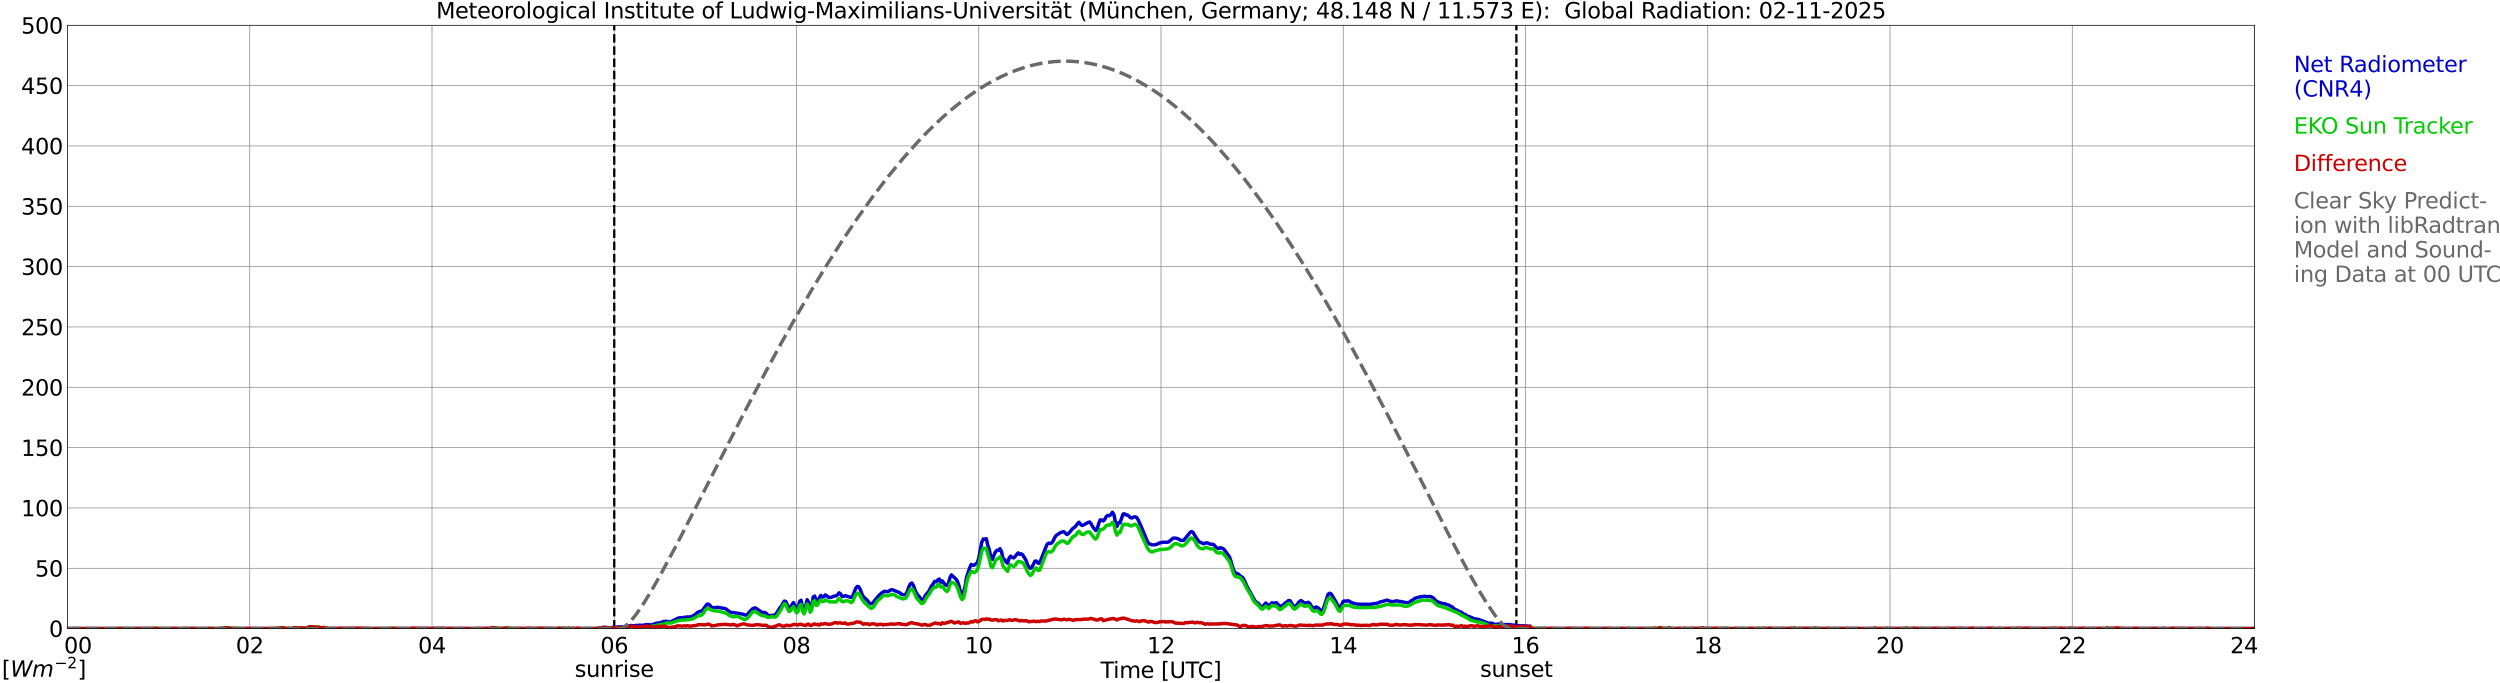 <?xml version="1.0" encoding="utf-8" standalone="no"?>
<!DOCTYPE svg PUBLIC "-//W3C//DTD SVG 1.1//EN"
  "http://www.w3.org/Graphics/SVG/1.1/DTD/svg11.dtd">
<svg xmlns:xlink="http://www.w3.org/1999/xlink" width="1085.4pt" height="296.64pt" viewBox="0 0 1085.4 296.64" xmlns="http://www.w3.org/2000/svg" version="1.1">
 <defs>
  <style type="text/css">*{stroke-linejoin: round; stroke-linecap: butt}</style>
 </defs>
 <g id="figure_1">
  <g id="patch_1">
   <path d="M 0 296.64 
L 1085.4 296.64 
L 1085.4 0 
L 0 0 
z
" style="fill: #ffffff"/>
  </g>
  <g id="axes_1">
   <g id="patch_2">
    <path d="M 29.306 272.909 
L 978.814 272.909 
L 978.814 10.976 
L 29.306 10.976 
z
" style="fill: #ffffff"/>
   </g>
   <g id="patch_3">
    <path d="M 978.814 272.909 
L 978.814 272.909 
L 978.814 10.976 
L 978.814 10.976 
z
" clip-path="url(#p912e06423b)" style="fill: #d3d3d3; opacity: 0.25; stroke: #d3d3d3; stroke-linejoin: miter"/>
   </g>
   <g id="matplotlib.axis_1">
    <g id="xtick_1">
     <g id="line2d_1">
      <path d="M 29.306 272.909 
L 29.306 10.976 
" clip-path="url(#p912e06423b)" style="fill: none; stroke: #808080; stroke-width: 0.3; stroke-linecap: square"/>
     </g>
     <g id="line2d_2"/>
     <g id="text_1">
      <!--    00 -->
      <g transform="translate(18.733 283.627) scale(0.095 -0.095)">
       <defs>
        <path id="DejaVuSans-20" transform="scale(0.016)"/>
        <path id="DejaVuSans-30" d="M 2034 4250 
Q 1547 4250 1301 3770 
Q 1056 3291 1056 2328 
Q 1056 1369 1301 889 
Q 1547 409 2034 409 
Q 2525 409 2770 889 
Q 3016 1369 3016 2328 
Q 3016 3291 2770 3770 
Q 2525 4250 2034 4250 
z
M 2034 4750 
Q 2819 4750 3233 4129 
Q 3647 3509 3647 2328 
Q 3647 1150 3233 529 
Q 2819 -91 2034 -91 
Q 1250 -91 836 529 
Q 422 1150 422 2328 
Q 422 3509 836 4129 
Q 1250 4750 2034 4750 
z
" transform="scale(0.016)"/>
       </defs>
       <use xlink:href="#DejaVuSans-20"/>
       <use xlink:href="#DejaVuSans-20" transform="translate(31.787 0)"/>
       <use xlink:href="#DejaVuSans-20" transform="translate(63.574 0)"/>
       <use xlink:href="#DejaVuSans-30" transform="translate(95.361 0)"/>
       <use xlink:href="#DejaVuSans-30" transform="translate(158.984 0)"/>
      </g>
     </g>
    </g>
    <g id="xtick_2">
     <g id="line2d_3">
      <path d="M 108.431 272.909 
L 108.431 10.976 
" clip-path="url(#p912e06423b)" style="fill: none; stroke: #808080; stroke-width: 0.3; stroke-linecap: square"/>
     </g>
     <g id="line2d_4"/>
     <g id="text_2">
      <!-- 02 -->
      <g transform="translate(102.387 283.627) scale(0.095 -0.095)">
       <defs>
        <path id="DejaVuSans-32" d="M 1228 531 
L 3431 531 
L 3431 0 
L 469 0 
L 469 531 
Q 828 903 1448 1529 
Q 2069 2156 2228 2338 
Q 2531 2678 2651 2914 
Q 2772 3150 2772 3378 
Q 2772 3750 2511 3984 
Q 2250 4219 1831 4219 
Q 1534 4219 1204 4116 
Q 875 4013 500 3803 
L 500 4441 
Q 881 4594 1212 4672 
Q 1544 4750 1819 4750 
Q 2544 4750 2975 4387 
Q 3406 4025 3406 3419 
Q 3406 3131 3298 2873 
Q 3191 2616 2906 2266 
Q 2828 2175 2409 1742 
Q 1991 1309 1228 531 
z
" transform="scale(0.016)"/>
       </defs>
       <use xlink:href="#DejaVuSans-30"/>
       <use xlink:href="#DejaVuSans-32" transform="translate(63.623 0)"/>
      </g>
     </g>
    </g>
    <g id="xtick_3">
     <g id="line2d_5">
      <path d="M 187.557 272.909 
L 187.557 10.976 
" clip-path="url(#p912e06423b)" style="fill: none; stroke: #808080; stroke-width: 0.3; stroke-linecap: square"/>
     </g>
     <g id="line2d_6"/>
     <g id="text_3">
      <!-- 04 -->
      <g transform="translate(181.513 283.627) scale(0.095 -0.095)">
       <defs>
        <path id="DejaVuSans-34" d="M 2419 4116 
L 825 1625 
L 2419 1625 
L 2419 4116 
z
M 2253 4666 
L 3047 4666 
L 3047 1625 
L 3713 1625 
L 3713 1100 
L 3047 1100 
L 3047 0 
L 2419 0 
L 2419 1100 
L 313 1100 
L 313 1709 
L 2253 4666 
z
" transform="scale(0.016)"/>
       </defs>
       <use xlink:href="#DejaVuSans-30"/>
       <use xlink:href="#DejaVuSans-34" transform="translate(63.623 0)"/>
      </g>
     </g>
    </g>
    <g id="xtick_4">
     <g id="line2d_7">
      <path d="M 266.683 272.909 
L 266.683 10.976 
" clip-path="url(#p912e06423b)" style="fill: none; stroke: #808080; stroke-width: 0.3; stroke-linecap: square"/>
     </g>
     <g id="line2d_8"/>
     <g id="text_4">
      <!-- 06 -->
      <g transform="translate(260.638 283.627) scale(0.095 -0.095)">
       <defs>
        <path id="DejaVuSans-36" d="M 2113 2584 
Q 1688 2584 1439 2293 
Q 1191 2003 1191 1497 
Q 1191 994 1439 701 
Q 1688 409 2113 409 
Q 2538 409 2786 701 
Q 3034 994 3034 1497 
Q 3034 2003 2786 2293 
Q 2538 2584 2113 2584 
z
M 3366 4563 
L 3366 3988 
Q 3128 4100 2886 4159 
Q 2644 4219 2406 4219 
Q 1781 4219 1451 3797 
Q 1122 3375 1075 2522 
Q 1259 2794 1537 2939 
Q 1816 3084 2150 3084 
Q 2853 3084 3261 2657 
Q 3669 2231 3669 1497 
Q 3669 778 3244 343 
Q 2819 -91 2113 -91 
Q 1303 -91 875 529 
Q 447 1150 447 2328 
Q 447 3434 972 4092 
Q 1497 4750 2381 4750 
Q 2619 4750 2861 4703 
Q 3103 4656 3366 4563 
z
" transform="scale(0.016)"/>
       </defs>
       <use xlink:href="#DejaVuSans-30"/>
       <use xlink:href="#DejaVuSans-36" transform="translate(63.623 0)"/>
      </g>
     </g>
    </g>
    <g id="xtick_5">
     <g id="line2d_9">
      <path d="M 345.808 272.909 
L 345.808 10.976 
" clip-path="url(#p912e06423b)" style="fill: none; stroke: #808080; stroke-width: 0.3; stroke-linecap: square"/>
     </g>
     <g id="line2d_10"/>
     <g id="text_5">
      <!-- 08 -->
      <g transform="translate(339.764 283.627) scale(0.095 -0.095)">
       <defs>
        <path id="DejaVuSans-38" d="M 2034 2216 
Q 1584 2216 1326 1975 
Q 1069 1734 1069 1313 
Q 1069 891 1326 650 
Q 1584 409 2034 409 
Q 2484 409 2743 651 
Q 3003 894 3003 1313 
Q 3003 1734 2745 1975 
Q 2488 2216 2034 2216 
z
M 1403 2484 
Q 997 2584 770 2862 
Q 544 3141 544 3541 
Q 544 4100 942 4425 
Q 1341 4750 2034 4750 
Q 2731 4750 3128 4425 
Q 3525 4100 3525 3541 
Q 3525 3141 3298 2862 
Q 3072 2584 2669 2484 
Q 3125 2378 3379 2068 
Q 3634 1759 3634 1313 
Q 3634 634 3220 271 
Q 2806 -91 2034 -91 
Q 1263 -91 848 271 
Q 434 634 434 1313 
Q 434 1759 690 2068 
Q 947 2378 1403 2484 
z
M 1172 3481 
Q 1172 3119 1398 2916 
Q 1625 2713 2034 2713 
Q 2441 2713 2670 2916 
Q 2900 3119 2900 3481 
Q 2900 3844 2670 4047 
Q 2441 4250 2034 4250 
Q 1625 4250 1398 4047 
Q 1172 3844 1172 3481 
z
" transform="scale(0.016)"/>
       </defs>
       <use xlink:href="#DejaVuSans-30"/>
       <use xlink:href="#DejaVuSans-38" transform="translate(63.623 0)"/>
      </g>
     </g>
    </g>
    <g id="xtick_6">
     <g id="line2d_11">
      <path d="M 424.934 272.909 
L 424.934 10.976 
" clip-path="url(#p912e06423b)" style="fill: none; stroke: #808080; stroke-width: 0.3; stroke-linecap: square"/>
     </g>
     <g id="line2d_12"/>
     <g id="text_6">
      <!-- 10 -->
      <g transform="translate(418.89 283.627) scale(0.095 -0.095)">
       <defs>
        <path id="DejaVuSans-31" d="M 794 531 
L 1825 531 
L 1825 4091 
L 703 3866 
L 703 4441 
L 1819 4666 
L 2450 4666 
L 2450 531 
L 3481 531 
L 3481 0 
L 794 0 
L 794 531 
z
" transform="scale(0.016)"/>
       </defs>
       <use xlink:href="#DejaVuSans-31"/>
       <use xlink:href="#DejaVuSans-30" transform="translate(63.623 0)"/>
      </g>
     </g>
    </g>
    <g id="xtick_7">
     <g id="line2d_13">
      <path d="M 504.06 272.909 
L 504.06 10.976 
" clip-path="url(#p912e06423b)" style="fill: none; stroke: #808080; stroke-width: 0.3; stroke-linecap: square"/>
     </g>
     <g id="line2d_14"/>
     <g id="text_7">
      <!-- 12 -->
      <g transform="translate(498.015 283.627) scale(0.095 -0.095)">
       <use xlink:href="#DejaVuSans-31"/>
       <use xlink:href="#DejaVuSans-32" transform="translate(63.623 0)"/>
      </g>
     </g>
    </g>
    <g id="xtick_8">
     <g id="line2d_15">
      <path d="M 583.185 272.909 
L 583.185 10.976 
" clip-path="url(#p912e06423b)" style="fill: none; stroke: #808080; stroke-width: 0.3; stroke-linecap: square"/>
     </g>
     <g id="line2d_16"/>
     <g id="text_8">
      <!-- 14 -->
      <g transform="translate(577.141 283.627) scale(0.095 -0.095)">
       <use xlink:href="#DejaVuSans-31"/>
       <use xlink:href="#DejaVuSans-34" transform="translate(63.623 0)"/>
      </g>
     </g>
    </g>
    <g id="xtick_9">
     <g id="line2d_17">
      <path d="M 662.311 272.909 
L 662.311 10.976 
" clip-path="url(#p912e06423b)" style="fill: none; stroke: #808080; stroke-width: 0.3; stroke-linecap: square"/>
     </g>
     <g id="line2d_18"/>
     <g id="text_9">
      <!-- 16 -->
      <g transform="translate(656.267 283.627) scale(0.095 -0.095)">
       <use xlink:href="#DejaVuSans-31"/>
       <use xlink:href="#DejaVuSans-36" transform="translate(63.623 0)"/>
      </g>
     </g>
    </g>
    <g id="xtick_10">
     <g id="line2d_19">
      <path d="M 741.437 272.909 
L 741.437 10.976 
" clip-path="url(#p912e06423b)" style="fill: none; stroke: #808080; stroke-width: 0.3; stroke-linecap: square"/>
     </g>
     <g id="line2d_20"/>
     <g id="text_10">
      <!-- 18 -->
      <g transform="translate(735.392 283.627) scale(0.095 -0.095)">
       <use xlink:href="#DejaVuSans-31"/>
       <use xlink:href="#DejaVuSans-38" transform="translate(63.623 0)"/>
      </g>
     </g>
    </g>
    <g id="xtick_11">
     <g id="line2d_21">
      <path d="M 820.562 272.909 
L 820.562 10.976 
" clip-path="url(#p912e06423b)" style="fill: none; stroke: #808080; stroke-width: 0.3; stroke-linecap: square"/>
     </g>
     <g id="line2d_22"/>
     <g id="text_11">
      <!-- 20 -->
      <g transform="translate(814.518 283.627) scale(0.095 -0.095)">
       <use xlink:href="#DejaVuSans-32"/>
       <use xlink:href="#DejaVuSans-30" transform="translate(63.623 0)"/>
      </g>
     </g>
    </g>
    <g id="xtick_12">
     <g id="line2d_23">
      <path d="M 899.688 272.909 
L 899.688 10.976 
" clip-path="url(#p912e06423b)" style="fill: none; stroke: #808080; stroke-width: 0.3; stroke-linecap: square"/>
     </g>
     <g id="line2d_24"/>
     <g id="text_12">
      <!-- 22 -->
      <g transform="translate(893.644 283.627) scale(0.095 -0.095)">
       <use xlink:href="#DejaVuSans-32"/>
       <use xlink:href="#DejaVuSans-32" transform="translate(63.623 0)"/>
      </g>
     </g>
    </g>
    <g id="xtick_13">
     <g id="line2d_25">
      <path d="M 978.814 272.909 
L 978.814 10.976 
" clip-path="url(#p912e06423b)" style="fill: none; stroke: #808080; stroke-width: 0.3; stroke-linecap: square"/>
     </g>
     <g id="line2d_26"/>
     <g id="text_13">
      <!-- 24    -->
      <g transform="translate(968.241 283.627) scale(0.095 -0.095)">
       <use xlink:href="#DejaVuSans-32"/>
       <use xlink:href="#DejaVuSans-34" transform="translate(63.623 0)"/>
       <use xlink:href="#DejaVuSans-20" transform="translate(127.246 0)"/>
       <use xlink:href="#DejaVuSans-20" transform="translate(159.033 0)"/>
       <use xlink:href="#DejaVuSans-20" transform="translate(190.82 0)"/>
      </g>
     </g>
    </g>
    <g id="text_14">
     <!-- Time [UTC] -->
     <g transform="translate(477.806 294.322) scale(0.095 -0.095)">
      <defs>
       <path id="DejaVuSans-54" d="M -19 4666 
L 3928 4666 
L 3928 4134 
L 2272 4134 
L 2272 0 
L 1638 0 
L 1638 4134 
L -19 4134 
L -19 4666 
z
" transform="scale(0.016)"/>
       <path id="DejaVuSans-69" d="M 603 3500 
L 1178 3500 
L 1178 0 
L 603 0 
L 603 3500 
z
M 603 4863 
L 1178 4863 
L 1178 4134 
L 603 4134 
L 603 4863 
z
" transform="scale(0.016)"/>
       <path id="DejaVuSans-6d" d="M 3328 2828 
Q 3544 3216 3844 3400 
Q 4144 3584 4550 3584 
Q 5097 3584 5394 3201 
Q 5691 2819 5691 2113 
L 5691 0 
L 5113 0 
L 5113 2094 
Q 5113 2597 4934 2840 
Q 4756 3084 4391 3084 
Q 3944 3084 3684 2787 
Q 3425 2491 3425 1978 
L 3425 0 
L 2847 0 
L 2847 2094 
Q 2847 2600 2669 2842 
Q 2491 3084 2119 3084 
Q 1678 3084 1418 2786 
Q 1159 2488 1159 1978 
L 1159 0 
L 581 0 
L 581 3500 
L 1159 3500 
L 1159 2956 
Q 1356 3278 1631 3431 
Q 1906 3584 2284 3584 
Q 2666 3584 2933 3390 
Q 3200 3197 3328 2828 
z
" transform="scale(0.016)"/>
       <path id="DejaVuSans-65" d="M 3597 1894 
L 3597 1613 
L 953 1613 
Q 991 1019 1311 708 
Q 1631 397 2203 397 
Q 2534 397 2845 478 
Q 3156 559 3463 722 
L 3463 178 
Q 3153 47 2828 -22 
Q 2503 -91 2169 -91 
Q 1331 -91 842 396 
Q 353 884 353 1716 
Q 353 2575 817 3079 
Q 1281 3584 2069 3584 
Q 2775 3584 3186 3129 
Q 3597 2675 3597 1894 
z
M 3022 2063 
Q 3016 2534 2758 2815 
Q 2500 3097 2075 3097 
Q 1594 3097 1305 2825 
Q 1016 2553 972 2059 
L 3022 2063 
z
" transform="scale(0.016)"/>
       <path id="DejaVuSans-5b" d="M 550 4863 
L 1875 4863 
L 1875 4416 
L 1125 4416 
L 1125 -397 
L 1875 -397 
L 1875 -844 
L 550 -844 
L 550 4863 
z
" transform="scale(0.016)"/>
       <path id="DejaVuSans-55" d="M 556 4666 
L 1191 4666 
L 1191 1831 
Q 1191 1081 1462 751 
Q 1734 422 2344 422 
Q 2950 422 3222 751 
Q 3494 1081 3494 1831 
L 3494 4666 
L 4128 4666 
L 4128 1753 
Q 4128 841 3676 375 
Q 3225 -91 2344 -91 
Q 1459 -91 1007 375 
Q 556 841 556 1753 
L 556 4666 
z
" transform="scale(0.016)"/>
       <path id="DejaVuSans-43" d="M 4122 4306 
L 4122 3641 
Q 3803 3938 3442 4084 
Q 3081 4231 2675 4231 
Q 1875 4231 1450 3742 
Q 1025 3253 1025 2328 
Q 1025 1406 1450 917 
Q 1875 428 2675 428 
Q 3081 428 3442 575 
Q 3803 722 4122 1019 
L 4122 359 
Q 3791 134 3420 21 
Q 3050 -91 2638 -91 
Q 1578 -91 968 557 
Q 359 1206 359 2328 
Q 359 3453 968 4101 
Q 1578 4750 2638 4750 
Q 3056 4750 3426 4639 
Q 3797 4528 4122 4306 
z
" transform="scale(0.016)"/>
       <path id="DejaVuSans-5d" d="M 1947 4863 
L 1947 -844 
L 622 -844 
L 622 -397 
L 1369 -397 
L 1369 4416 
L 622 4416 
L 622 4863 
L 1947 4863 
z
" transform="scale(0.016)"/>
      </defs>
      <use xlink:href="#DejaVuSans-54"/>
      <use xlink:href="#DejaVuSans-69" transform="translate(57.959 0)"/>
      <use xlink:href="#DejaVuSans-6d" transform="translate(85.742 0)"/>
      <use xlink:href="#DejaVuSans-65" transform="translate(183.154 0)"/>
      <use xlink:href="#DejaVuSans-20" transform="translate(244.678 0)"/>
      <use xlink:href="#DejaVuSans-5b" transform="translate(276.465 0)"/>
      <use xlink:href="#DejaVuSans-55" transform="translate(315.479 0)"/>
      <use xlink:href="#DejaVuSans-54" transform="translate(388.672 0)"/>
      <use xlink:href="#DejaVuSans-43" transform="translate(443.881 0)"/>
      <use xlink:href="#DejaVuSans-5d" transform="translate(513.705 0)"/>
     </g>
    </g>
   </g>
   <g id="matplotlib.axis_2">
    <g id="ytick_1">
     <g id="line2d_27">
      <path d="M 29.306 272.909 
L 978.814 272.909 
" clip-path="url(#p912e06423b)" style="fill: none; stroke: #808080; stroke-width: 0.3; stroke-linecap: square"/>
     </g>
     <g id="line2d_28"/>
     <g id="text_15">
      <!-- 0 -->
      <g transform="translate(21.261 276.518) scale(0.095 -0.095)">
       <use xlink:href="#DejaVuSans-30"/>
      </g>
     </g>
    </g>
    <g id="ytick_2">
     <g id="line2d_29">
      <path d="M 29.306 246.715 
L 978.814 246.715 
" clip-path="url(#p912e06423b)" style="fill: none; stroke: #808080; stroke-width: 0.3; stroke-linecap: square"/>
     </g>
     <g id="line2d_30"/>
     <g id="text_16">
      <!-- 50 -->
      <g transform="translate(15.217 250.325) scale(0.095 -0.095)">
       <defs>
        <path id="DejaVuSans-35" d="M 691 4666 
L 3169 4666 
L 3169 4134 
L 1269 4134 
L 1269 2991 
Q 1406 3038 1543 3061 
Q 1681 3084 1819 3084 
Q 2600 3084 3056 2656 
Q 3513 2228 3513 1497 
Q 3513 744 3044 326 
Q 2575 -91 1722 -91 
Q 1428 -91 1123 -41 
Q 819 9 494 109 
L 494 744 
Q 775 591 1075 516 
Q 1375 441 1709 441 
Q 2250 441 2565 725 
Q 2881 1009 2881 1497 
Q 2881 1984 2565 2268 
Q 2250 2553 1709 2553 
Q 1456 2553 1204 2497 
Q 953 2441 691 2322 
L 691 4666 
z
" transform="scale(0.016)"/>
       </defs>
       <use xlink:href="#DejaVuSans-35"/>
       <use xlink:href="#DejaVuSans-30" transform="translate(63.623 0)"/>
      </g>
     </g>
    </g>
    <g id="ytick_3">
     <g id="line2d_31">
      <path d="M 29.306 220.522 
L 978.814 220.522 
" clip-path="url(#p912e06423b)" style="fill: none; stroke: #808080; stroke-width: 0.3; stroke-linecap: square"/>
     </g>
     <g id="line2d_32"/>
     <g id="text_17">
      <!-- 100 -->
      <g transform="translate(9.173 224.131) scale(0.095 -0.095)">
       <use xlink:href="#DejaVuSans-31"/>
       <use xlink:href="#DejaVuSans-30" transform="translate(63.623 0)"/>
       <use xlink:href="#DejaVuSans-30" transform="translate(127.246 0)"/>
      </g>
     </g>
    </g>
    <g id="ytick_4">
     <g id="line2d_33">
      <path d="M 29.306 194.329 
L 978.814 194.329 
" clip-path="url(#p912e06423b)" style="fill: none; stroke: #808080; stroke-width: 0.3; stroke-linecap: square"/>
     </g>
     <g id="line2d_34"/>
     <g id="text_18">
      <!-- 150 -->
      <g transform="translate(9.173 197.938) scale(0.095 -0.095)">
       <use xlink:href="#DejaVuSans-31"/>
       <use xlink:href="#DejaVuSans-35" transform="translate(63.623 0)"/>
       <use xlink:href="#DejaVuSans-30" transform="translate(127.246 0)"/>
      </g>
     </g>
    </g>
    <g id="ytick_5">
     <g id="line2d_35">
      <path d="M 29.306 168.136 
L 978.814 168.136 
" clip-path="url(#p912e06423b)" style="fill: none; stroke: #808080; stroke-width: 0.3; stroke-linecap: square"/>
     </g>
     <g id="line2d_36"/>
     <g id="text_19">
      <!-- 200 -->
      <g transform="translate(9.173 171.745) scale(0.095 -0.095)">
       <use xlink:href="#DejaVuSans-32"/>
       <use xlink:href="#DejaVuSans-30" transform="translate(63.623 0)"/>
       <use xlink:href="#DejaVuSans-30" transform="translate(127.246 0)"/>
      </g>
     </g>
    </g>
    <g id="ytick_6">
     <g id="line2d_37">
      <path d="M 29.306 141.942 
L 978.814 141.942 
" clip-path="url(#p912e06423b)" style="fill: none; stroke: #808080; stroke-width: 0.3; stroke-linecap: square"/>
     </g>
     <g id="line2d_38"/>
     <g id="text_20">
      <!-- 250 -->
      <g transform="translate(9.173 145.551) scale(0.095 -0.095)">
       <use xlink:href="#DejaVuSans-32"/>
       <use xlink:href="#DejaVuSans-35" transform="translate(63.623 0)"/>
       <use xlink:href="#DejaVuSans-30" transform="translate(127.246 0)"/>
      </g>
     </g>
    </g>
    <g id="ytick_7">
     <g id="line2d_39">
      <path d="M 29.306 115.749 
L 978.814 115.749 
" clip-path="url(#p912e06423b)" style="fill: none; stroke: #808080; stroke-width: 0.3; stroke-linecap: square"/>
     </g>
     <g id="line2d_40"/>
     <g id="text_21">
      <!-- 300 -->
      <g transform="translate(9.173 119.358) scale(0.095 -0.095)">
       <defs>
        <path id="DejaVuSans-33" d="M 2597 2516 
Q 3050 2419 3304 2112 
Q 3559 1806 3559 1356 
Q 3559 666 3084 287 
Q 2609 -91 1734 -91 
Q 1441 -91 1130 -33 
Q 819 25 488 141 
L 488 750 
Q 750 597 1062 519 
Q 1375 441 1716 441 
Q 2309 441 2620 675 
Q 2931 909 2931 1356 
Q 2931 1769 2642 2001 
Q 2353 2234 1838 2234 
L 1294 2234 
L 1294 2753 
L 1863 2753 
Q 2328 2753 2575 2939 
Q 2822 3125 2822 3475 
Q 2822 3834 2567 4026 
Q 2313 4219 1838 4219 
Q 1578 4219 1281 4162 
Q 984 4106 628 3988 
L 628 4550 
Q 988 4650 1302 4700 
Q 1616 4750 1894 4750 
Q 2613 4750 3031 4423 
Q 3450 4097 3450 3541 
Q 3450 3153 3228 2886 
Q 3006 2619 2597 2516 
z
" transform="scale(0.016)"/>
       </defs>
       <use xlink:href="#DejaVuSans-33"/>
       <use xlink:href="#DejaVuSans-30" transform="translate(63.623 0)"/>
       <use xlink:href="#DejaVuSans-30" transform="translate(127.246 0)"/>
      </g>
     </g>
    </g>
    <g id="ytick_8">
     <g id="line2d_41">
      <path d="M 29.306 89.556 
L 978.814 89.556 
" clip-path="url(#p912e06423b)" style="fill: none; stroke: #808080; stroke-width: 0.3; stroke-linecap: square"/>
     </g>
     <g id="line2d_42"/>
     <g id="text_22">
      <!-- 350 -->
      <g transform="translate(9.173 93.165) scale(0.095 -0.095)">
       <use xlink:href="#DejaVuSans-33"/>
       <use xlink:href="#DejaVuSans-35" transform="translate(63.623 0)"/>
       <use xlink:href="#DejaVuSans-30" transform="translate(127.246 0)"/>
      </g>
     </g>
    </g>
    <g id="ytick_9">
     <g id="line2d_43">
      <path d="M 29.306 63.362 
L 978.814 63.362 
" clip-path="url(#p912e06423b)" style="fill: none; stroke: #808080; stroke-width: 0.3; stroke-linecap: square"/>
     </g>
     <g id="line2d_44"/>
     <g id="text_23">
      <!-- 400 -->
      <g transform="translate(9.173 66.972) scale(0.095 -0.095)">
       <use xlink:href="#DejaVuSans-34"/>
       <use xlink:href="#DejaVuSans-30" transform="translate(63.623 0)"/>
       <use xlink:href="#DejaVuSans-30" transform="translate(127.246 0)"/>
      </g>
     </g>
    </g>
    <g id="ytick_10">
     <g id="line2d_45">
      <path d="M 29.306 37.169 
L 978.814 37.169 
" clip-path="url(#p912e06423b)" style="fill: none; stroke: #808080; stroke-width: 0.3; stroke-linecap: square"/>
     </g>
     <g id="line2d_46"/>
     <g id="text_24">
      <!-- 450 -->
      <g transform="translate(9.173 40.778) scale(0.095 -0.095)">
       <use xlink:href="#DejaVuSans-34"/>
       <use xlink:href="#DejaVuSans-35" transform="translate(63.623 0)"/>
       <use xlink:href="#DejaVuSans-30" transform="translate(127.246 0)"/>
      </g>
     </g>
    </g>
    <g id="ytick_11">
     <g id="line2d_47">
      <path d="M 29.306 10.976 
L 978.814 10.976 
" clip-path="url(#p912e06423b)" style="fill: none; stroke: #808080; stroke-width: 0.3; stroke-linecap: square"/>
     </g>
     <g id="line2d_48"/>
     <g id="text_25">
      <!-- 500 -->
      <g transform="translate(9.173 14.585) scale(0.095 -0.095)">
       <use xlink:href="#DejaVuSans-35"/>
       <use xlink:href="#DejaVuSans-30" transform="translate(63.623 0)"/>
       <use xlink:href="#DejaVuSans-30" transform="translate(127.246 0)"/>
      </g>
     </g>
    </g>
   </g>
   <g id="line2d_49">
    <path d="M 266.683 272.909 
L 266.683 10.976 
" clip-path="url(#p912e06423b)" style="fill: none; stroke-dasharray: 3.7,1.6; stroke-dashoffset: 0; stroke: #000000"/>
   </g>
   <g id="line2d_50">
    <path d="M 658.355 272.909 
L 658.355 10.976 
" clip-path="url(#p912e06423b)" style="fill: none; stroke-dasharray: 3.7,1.6; stroke-dashoffset: 0; stroke: #000000"/>
   </g>
   <g id="line2d_51">
    <path d="M 29.306 272.909 
L 259.43 272.909 
L 260.089 272.61 
L 260.748 272.61 
L 262.067 272.327 
L 265.364 272.61 
L 266.023 272.327 
L 267.342 272.327 
L 268.661 272.165 
L 269.32 272.243 
L 269.98 272.123 
L 270.639 272.243 
L 273.936 271.557 
L 274.595 271.678 
L 275.255 271.678 
L 275.914 271.557 
L 277.233 271.515 
L 277.892 271.395 
L 278.552 271.557 
L 279.87 271.311 
L 281.189 271.149 
L 282.508 271.311 
L 283.167 271.191 
L 285.145 270.541 
L 286.464 270.42 
L 288.442 269.771 
L 289.102 269.734 
L 291.08 270.096 
L 291.739 269.692 
L 293.058 269.085 
L 294.377 268.356 
L 295.696 268.152 
L 296.355 268.231 
L 297.014 267.99 
L 297.674 268.032 
L 298.333 267.827 
L 298.992 267.911 
L 300.311 267.665 
L 301.63 266.979 
L 302.949 265.8 
L 304.927 265.114 
L 306.905 262.358 
L 307.564 262.28 
L 308.224 262.803 
L 308.883 263.657 
L 309.543 263.856 
L 310.861 263.778 
L 311.521 263.657 
L 313.499 263.977 
L 314.818 264.223 
L 315.477 264.548 
L 316.136 265.192 
L 317.455 265.926 
L 318.114 265.926 
L 320.752 266.329 
L 322.071 266.57 
L 322.73 266.732 
L 323.39 267.015 
L 324.049 267.015 
L 324.708 266.57 
L 325.368 265.679 
L 326.686 264.344 
L 327.346 264.019 
L 328.005 263.94 
L 329.983 265.276 
L 330.643 265.763 
L 331.302 265.962 
L 331.961 265.884 
L 332.621 266.209 
L 333.28 266.979 
L 333.94 267.424 
L 334.599 267.178 
L 335.258 267.22 
L 336.577 266.895 
L 337.236 266.125 
L 338.555 263.898 
L 339.215 263.207 
L 339.874 261.955 
L 340.533 260.98 
L 341.193 261.185 
L 342.512 264.181 
L 343.171 263.94 
L 343.83 262.521 
L 344.49 261.63 
L 345.808 264.422 
L 346.468 263.977 
L 347.127 261.143 
L 347.787 260.614 
L 348.446 263.778 
L 349.105 265.03 
L 349.765 263.249 
L 350.424 260.373 
L 351.083 261.468 
L 351.743 264.422 
L 352.402 263.291 
L 353.062 259.199 
L 353.721 258.791 
L 354.38 261.185 
L 355.04 260.776 
L 356.359 258.508 
L 357.018 259.278 
L 357.677 259.037 
L 358.337 258.267 
L 359.655 259.241 
L 360.315 259.44 
L 360.974 259.32 
L 362.293 258.754 
L 362.952 258.754 
L 363.612 258.267 
L 364.271 257.376 
L 364.93 257.78 
L 365.59 258.916 
L 366.249 258.916 
L 366.909 258.592 
L 369.546 259.398 
L 370.206 258.791 
L 371.524 255.391 
L 372.184 254.621 
L 372.843 254.783 
L 373.502 255.956 
L 374.162 257.738 
L 374.821 259.079 
L 376.14 260.294 
L 376.799 260.938 
L 377.459 261.871 
L 378.118 262.154 
L 378.777 261.829 
L 379.437 261.143 
L 381.415 258.712 
L 382.734 257.455 
L 384.053 256.685 
L 384.712 256.847 
L 385.371 256.889 
L 386.031 256.606 
L 386.69 256.119 
L 387.349 255.998 
L 390.646 257.334 
L 391.306 257.984 
L 391.965 258.183 
L 392.624 258.183 
L 393.284 257.984 
L 393.943 256.727 
L 394.603 254.783 
L 395.262 253.447 
L 395.921 253.122 
L 396.581 254.212 
L 397.24 256.04 
L 397.899 257.497 
L 398.559 258.471 
L 399.218 259.157 
L 399.878 260.294 
L 400.537 260.493 
L 401.196 259.645 
L 401.856 258.345 
L 403.175 256.847 
L 404.493 254.296 
L 405.153 253.484 
L 405.812 252.389 
L 406.471 252.593 
L 407.131 251.823 
L 407.79 251.378 
L 408.45 253.039 
L 409.109 252.19 
L 410.428 253.971 
L 411.087 254.175 
L 411.746 253.405 
L 412.406 250.812 
L 413.065 249.597 
L 415.043 251.42 
L 415.703 252.431 
L 416.362 254.374 
L 417.022 256.931 
L 417.681 257.942 
L 418.34 257.093 
L 419 254.621 
L 419.659 250.566 
L 420.978 246.558 
L 421.637 245.06 
L 422.297 245.38 
L 422.956 245.38 
L 423.615 244.814 
L 424.275 244.489 
L 424.934 242.305 
L 426.253 235.374 
L 426.912 233.996 
L 427.572 234.08 
L 428.231 233.876 
L 428.89 236.914 
L 429.55 238.737 
L 430.209 242.142 
L 430.869 242.87 
L 431.528 241.005 
L 432.187 239.591 
L 432.847 238.899 
L 433.506 238.983 
L 434.165 238.213 
L 434.825 239.549 
L 435.484 242.546 
L 436.144 242.949 
L 436.803 243.923 
L 437.462 244.531 
L 438.122 242.263 
L 438.781 241.451 
L 439.44 242.022 
L 440.1 242.221 
L 440.759 241.613 
L 441.419 240.722 
L 442.078 240.036 
L 442.737 240.681 
L 443.397 240.44 
L 444.056 240.963 
L 445.375 243.111 
L 446.034 244.898 
L 446.694 246.234 
L 447.353 246.757 
L 448.012 246.234 
L 449.331 243.64 
L 449.991 243.598 
L 450.65 244.452 
L 451.309 244.573 
L 454.606 236.264 
L 455.266 235.819 
L 455.925 235.981 
L 456.584 235.74 
L 457.244 234.85 
L 457.903 233.388 
L 458.563 232.456 
L 460.541 231.162 
L 461.859 230.837 
L 463.178 232.052 
L 463.838 231.728 
L 465.816 229.381 
L 466.475 228.972 
L 467.134 228.323 
L 467.794 227.353 
L 468.453 226.746 
L 469.113 227.594 
L 469.772 228.123 
L 470.431 227.919 
L 472.409 226.824 
L 473.069 226.625 
L 473.728 227.395 
L 474.388 228.689 
L 475.706 230.308 
L 476.366 229.543 
L 477.025 227.27 
L 477.685 225.693 
L 478.344 225.771 
L 479.003 226.18 
L 479.663 225.41 
L 480.322 224.231 
L 480.981 223.786 
L 481.641 223.906 
L 482.3 223.382 
L 482.96 222.408 
L 483.619 223.382 
L 484.278 226.746 
L 484.938 228.569 
L 485.597 226.908 
L 486.256 227.029 
L 487.575 223.178 
L 488.235 223.058 
L 488.894 223.587 
L 489.553 223.587 
L 490.872 224.802 
L 491.532 224.881 
L 492.191 224.477 
L 492.85 224.394 
L 493.51 224.676 
L 494.169 225.771 
L 495.488 228.647 
L 497.466 233.43 
L 498.125 235.012 
L 498.785 236.023 
L 500.103 236.547 
L 501.422 236.547 
L 502.741 236.102 
L 503.4 235.699 
L 504.06 235.62 
L 504.719 235.416 
L 506.697 235.416 
L 507.357 235.295 
L 508.675 234.2 
L 509.335 233.635 
L 509.994 233.593 
L 511.313 233.834 
L 512.632 234.567 
L 513.291 234.646 
L 513.95 234.567 
L 515.269 232.901 
L 516.588 231.282 
L 517.247 230.795 
L 517.907 231.041 
L 519.226 233.268 
L 520.544 235.175 
L 522.522 236.065 
L 523.841 235.62 
L 525.819 236.348 
L 526.479 236.264 
L 527.138 236.589 
L 527.797 237.443 
L 528.457 237.967 
L 529.116 238.171 
L 529.776 237.768 
L 531.094 238.213 
L 531.754 238.941 
L 533.732 241.697 
L 534.391 243.478 
L 535.051 245.867 
L 535.71 247.816 
L 536.369 248.706 
L 537.688 249.272 
L 538.348 249.922 
L 539.666 250.891 
L 540.326 252.148 
L 541.644 255.108 
L 544.941 260.98 
L 545.601 261.588 
L 546.26 261.913 
L 547.579 263.495 
L 548.238 263.411 
L 548.898 262.521 
L 549.557 261.829 
L 550.216 262.4 
L 550.876 263.17 
L 552.195 261.709 
L 552.854 261.913 
L 554.173 261.672 
L 554.832 262.437 
L 555.491 262.966 
L 556.151 263.249 
L 556.81 262.924 
L 558.129 261.709 
L 558.788 261.305 
L 559.448 260.697 
L 560.107 260.818 
L 561.426 262.924 
L 562.085 263.411 
L 562.745 262.924 
L 564.063 261.263 
L 564.723 260.776 
L 565.382 261.022 
L 566.042 261.672 
L 566.701 261.792 
L 568.02 261.509 
L 568.679 261.991 
L 569.338 263.128 
L 569.998 264.019 
L 570.657 264.019 
L 571.317 263.532 
L 571.976 263.694 
L 572.635 264.223 
L 573.295 265.03 
L 573.954 265.234 
L 574.613 264.139 
L 576.592 258.021 
L 577.251 257.575 
L 577.91 257.821 
L 579.889 261.101 
L 581.207 263.532 
L 581.867 263.977 
L 583.185 261.064 
L 583.845 260.902 
L 584.504 261.022 
L 585.164 260.818 
L 585.823 261.022 
L 586.482 261.468 
L 587.801 261.955 
L 589.12 262.28 
L 592.417 262.358 
L 593.736 262.358 
L 594.395 262.4 
L 595.054 262.28 
L 595.714 262.28 
L 596.373 262.033 
L 597.032 262.117 
L 598.351 261.75 
L 599.011 261.426 
L 602.307 260.535 
L 603.626 261.101 
L 604.945 261.185 
L 606.264 260.86 
L 608.242 261.185 
L 610.879 261.672 
L 611.539 261.588 
L 612.198 261.263 
L 612.858 260.697 
L 613.517 260.415 
L 614.176 259.807 
L 616.154 259.241 
L 616.814 259.037 
L 617.473 259.037 
L 618.133 258.916 
L 618.792 258.916 
L 619.451 259.079 
L 620.77 258.953 
L 621.429 259.115 
L 622.089 259.482 
L 622.748 260.048 
L 623.408 260.86 
L 624.726 261.546 
L 626.045 261.955 
L 627.364 262.154 
L 628.023 262.479 
L 628.683 262.599 
L 629.342 262.887 
L 630.001 263.333 
L 630.661 263.615 
L 631.32 264.302 
L 631.98 264.747 
L 632.639 264.909 
L 633.298 265.397 
L 634.617 265.842 
L 635.276 266.533 
L 635.936 266.696 
L 637.255 267.544 
L 637.914 267.707 
L 638.573 268.032 
L 639.233 268.231 
L 639.892 268.718 
L 640.552 268.681 
L 641.87 268.922 
L 646.486 270.625 
L 647.805 270.541 
L 648.464 270.908 
L 649.123 271.112 
L 651.102 270.866 
L 651.761 270.908 
L 652.42 271.149 
L 655.717 271.191 
L 657.036 271.431 
L 657.695 271.431 
L 658.355 271.636 
L 660.333 271.72 
L 660.992 271.636 
L 663.63 271.877 
L 664.289 271.84 
L 664.949 272.909 
L 978.154 272.909 
L 978.154 272.909 
" clip-path="url(#p912e06423b)" style="fill: none; stroke: #0000cc; stroke-width: 1.5; stroke-linecap: square"/>
   </g>
   <g id="line2d_52">
    <path d="M 28.646 272.939 
L 31.284 272.95 
L 33.262 272.823 
L 35.24 272.93 
L 38.537 272.916 
L 41.175 272.895 
L 43.153 272.96 
L 45.131 272.929 
L 47.768 272.938 
L 49.747 272.911 
L 52.384 272.864 
L 55.681 272.909 
L 57 272.94 
L 62.934 272.912 
L 65.572 272.877 
L 66.89 272.763 
L 68.869 272.918 
L 72.166 272.903 
L 74.803 272.91 
L 76.122 273.011 
L 77.441 272.917 
L 80.737 273.022 
L 82.716 272.873 
L 85.353 272.967 
L 87.331 272.914 
L 88.65 272.936 
L 90.628 272.855 
L 94.584 272.928 
L 96.563 272.756 
L 97.881 272.537 
L 100.519 272.826 
L 103.156 272.841 
L 104.475 272.912 
L 107.772 273.002 
L 109.75 273.002 
L 115.685 272.91 
L 119.641 272.938 
L 120.96 272.73 
L 122.278 272.477 
L 124.257 272.874 
L 125.575 272.78 
L 126.235 272.917 
L 126.894 272.908 
L 127.553 272.497 
L 130.191 272.563 
L 131.51 272.681 
L 132.829 272.712 
L 133.488 272.5 
L 134.147 272.171 
L 135.466 272.127 
L 138.763 272.371 
L 139.422 272.571 
L 140.741 272.448 
L 142.719 272.853 
L 144.697 272.99 
L 146.676 273.034 
L 148.654 273.052 
L 153.269 273.088 
L 156.566 273.068 
L 157.885 273.079 
L 162.501 272.901 
L 164.479 272.993 
L 166.457 272.89 
L 167.116 272.986 
L 167.776 272.92 
L 168.435 272.974 
L 169.094 272.801 
L 171.732 272.862 
L 172.391 273.04 
L 173.051 272.869 
L 174.37 273.023 
L 175.029 272.924 
L 176.348 272.997 
L 177.666 272.963 
L 178.326 272.963 
L 178.985 273.121 
L 184.26 273.01 
L 185.579 273.087 
L 186.238 272.972 
L 187.557 272.988 
L 188.216 272.81 
L 189.535 272.97 
L 191.513 273.079 
L 192.173 273.161 
L 193.492 272.925 
L 196.788 273.033 
L 198.107 272.909 
L 199.426 273.026 
L 200.085 272.875 
L 201.404 273.021 
L 206.679 272.999 
L 208.657 273.022 
L 212.614 272.981 
L 213.273 272.548 
L 213.932 272.479 
L 215.251 272.647 
L 216.57 272.845 
L 217.229 272.832 
L 217.889 273.03 
L 218.548 273.04 
L 219.207 272.75 
L 219.867 272.67 
L 223.164 272.899 
L 223.823 273.062 
L 225.142 273.049 
L 225.801 272.949 
L 226.461 273.037 
L 227.12 272.898 
L 229.098 273.111 
L 231.736 272.985 
L 233.054 273.059 
L 233.714 273.04 
L 235.033 272.825 
L 235.692 273.015 
L 241.626 272.893 
L 242.945 272.731 
L 243.604 272.921 
L 244.264 272.745 
L 246.242 272.876 
L 246.901 272.745 
L 247.561 272.976 
L 248.88 272.785 
L 250.858 273.139 
L 252.176 272.94 
L 252.836 272.986 
L 254.155 272.856 
L 255.473 272.983 
L 256.133 272.868 
L 258.111 272.941 
L 259.43 272.928 
L 260.089 272.712 
L 261.408 272.81 
L 264.705 272.76 
L 266.683 272.61 
L 272.617 272.699 
L 273.277 272.742 
L 276.573 272.265 
L 279.211 272.339 
L 279.87 272.3 
L 280.53 272.15 
L 281.189 272.265 
L 288.442 270.84 
L 289.102 270.562 
L 289.761 270.463 
L 291.08 270.504 
L 291.739 270.378 
L 293.717 269.684 
L 295.036 269.397 
L 295.696 269.231 
L 297.014 269.207 
L 298.333 269.085 
L 298.992 269.073 
L 300.971 268.589 
L 302.949 267.422 
L 304.267 267.191 
L 304.927 266.759 
L 305.586 265.894 
L 306.246 264.823 
L 306.905 264.216 
L 307.564 264.245 
L 309.543 265.088 
L 312.18 265.399 
L 315.477 266.315 
L 316.136 266.87 
L 316.796 267.277 
L 318.114 267.736 
L 318.774 267.776 
L 320.093 267.526 
L 322.73 268.807 
L 323.39 269 
L 324.049 268.689 
L 324.708 268.182 
L 326.686 265.724 
L 327.346 265.55 
L 328.005 265.665 
L 330.643 267.208 
L 331.302 267.363 
L 331.961 267.371 
L 333.28 268.043 
L 334.599 267.908 
L 335.258 267.642 
L 335.918 267.927 
L 336.577 267.903 
L 337.236 267.466 
L 339.215 264.462 
L 339.874 263.019 
L 340.533 262.028 
L 341.193 262.591 
L 341.852 264.247 
L 342.512 265.463 
L 343.171 265.248 
L 343.83 264.067 
L 344.49 263.365 
L 345.808 266.108 
L 346.468 265.551 
L 347.127 263.015 
L 347.787 262.461 
L 348.446 265.391 
L 349.105 266.536 
L 349.765 264.578 
L 350.424 262.211 
L 351.083 263.413 
L 351.743 265.814 
L 352.402 264.721 
L 353.062 261.055 
L 353.721 260.828 
L 354.38 262.859 
L 355.04 262.614 
L 355.699 261.122 
L 356.359 260.537 
L 357.018 261.2 
L 357.677 261.112 
L 358.337 260.473 
L 359.655 261.083 
L 360.315 261.317 
L 362.293 261.309 
L 362.952 261.406 
L 364.271 259.886 
L 364.93 260.254 
L 365.59 261.224 
L 366.249 261.21 
L 367.568 260.808 
L 368.227 260.896 
L 368.887 261.169 
L 369.546 261.631 
L 370.206 261.054 
L 371.524 258.168 
L 372.184 257.522 
L 372.843 257.643 
L 373.502 258.704 
L 374.162 260.065 
L 375.481 261.872 
L 376.14 262.316 
L 376.799 263.027 
L 378.118 264.128 
L 378.777 263.963 
L 379.437 263.226 
L 380.756 261.098 
L 381.415 260.461 
L 382.074 260.003 
L 383.393 258.626 
L 384.053 258.486 
L 385.371 258.691 
L 387.349 258.048 
L 388.009 258.154 
L 388.668 258.451 
L 389.328 258.982 
L 391.965 260.057 
L 392.624 259.924 
L 393.284 259.637 
L 393.943 258.554 
L 394.603 257.035 
L 395.262 255.825 
L 395.921 255.704 
L 396.581 256.531 
L 397.899 259.653 
L 398.559 260.429 
L 399.218 261.027 
L 399.878 261.865 
L 400.537 261.983 
L 401.196 261.475 
L 401.856 260.056 
L 402.515 259.008 
L 403.175 258.292 
L 404.493 256.082 
L 405.812 254.797 
L 406.471 254.941 
L 407.131 253.931 
L 407.79 253.643 
L 408.45 254.878 
L 409.109 254.714 
L 409.768 255.349 
L 410.428 256.297 
L 411.087 256.82 
L 411.746 256.044 
L 412.406 253.84 
L 413.065 252.767 
L 414.384 253.297 
L 415.043 254.076 
L 415.703 255.254 
L 417.022 259.217 
L 417.681 260.321 
L 418.34 259.65 
L 419 256.85 
L 419.659 253.047 
L 420.318 250.737 
L 420.978 249.257 
L 421.637 248.075 
L 422.297 248.21 
L 422.956 248.63 
L 423.615 248.243 
L 424.275 247.426 
L 424.934 245.384 
L 426.253 239.355 
L 426.912 238.06 
L 427.572 238.021 
L 428.231 238.112 
L 428.89 240.891 
L 429.55 242.858 
L 430.209 245.884 
L 430.869 246.524 
L 432.187 243.41 
L 432.847 242.74 
L 433.506 242.365 
L 434.165 241.748 
L 434.825 243.273 
L 435.484 245.841 
L 436.144 246.528 
L 436.803 247.433 
L 437.462 248.061 
L 438.122 246.094 
L 438.781 245.175 
L 440.1 245.997 
L 440.759 245.535 
L 441.419 244.413 
L 442.078 243.678 
L 442.737 243.98 
L 443.397 243.974 
L 444.056 244.352 
L 444.716 245.364 
L 445.375 246.608 
L 446.034 248.119 
L 446.694 249.181 
L 447.353 249.822 
L 448.012 249.364 
L 449.331 246.769 
L 449.991 246.635 
L 450.65 247.641 
L 451.309 247.595 
L 451.969 246.184 
L 453.947 240.876 
L 454.606 239.68 
L 455.266 239.456 
L 455.925 239.714 
L 456.584 239.535 
L 457.244 238.876 
L 457.903 237.561 
L 458.563 236.527 
L 459.222 235.959 
L 459.881 235.566 
L 460.541 235.019 
L 461.2 234.851 
L 461.859 234.929 
L 463.178 235.871 
L 463.838 235.756 
L 465.816 232.961 
L 466.475 232.768 
L 467.134 232.234 
L 467.794 231.276 
L 468.453 230.647 
L 469.113 231.451 
L 469.772 232.047 
L 470.431 232.033 
L 471.75 231.13 
L 472.409 230.924 
L 473.069 230.937 
L 475.047 233.574 
L 475.706 234.066 
L 476.366 233.26 
L 477.025 231.233 
L 477.685 229.862 
L 478.344 230.004 
L 479.003 229.631 
L 479.663 229.06 
L 480.322 228.147 
L 480.981 227.906 
L 481.641 228.043 
L 482.3 227.553 
L 482.96 226.746 
L 483.619 227.725 
L 484.278 230.822 
L 484.938 232.338 
L 485.597 231.076 
L 486.256 231.218 
L 487.575 227.706 
L 488.235 227.54 
L 488.894 227.856 
L 489.553 227.609 
L 490.872 228.356 
L 491.532 228.262 
L 492.191 227.81 
L 492.85 227.629 
L 493.51 228.062 
L 494.169 228.951 
L 495.488 232.031 
L 498.125 237.873 
L 498.785 238.833 
L 499.444 239.43 
L 500.103 239.618 
L 500.763 239.466 
L 501.422 239.152 
L 503.4 238.66 
L 504.719 238.542 
L 506.697 238.34 
L 507.357 238.187 
L 508.016 237.818 
L 508.675 237.229 
L 509.335 236.477 
L 509.994 236.091 
L 510.654 236.066 
L 511.313 236.175 
L 511.972 236.486 
L 512.632 236.94 
L 513.291 237.005 
L 513.95 236.789 
L 514.61 236.3 
L 515.929 234.73 
L 516.588 233.942 
L 517.247 233.561 
L 517.907 233.861 
L 518.566 234.659 
L 519.885 236.965 
L 520.544 237.696 
L 521.204 238.116 
L 521.863 238.243 
L 522.522 238.249 
L 523.182 237.749 
L 523.841 237.663 
L 524.501 237.985 
L 525.819 238.368 
L 526.479 238.257 
L 527.138 238.533 
L 527.797 239.445 
L 528.457 240.037 
L 529.116 240.118 
L 529.776 239.956 
L 530.435 240.029 
L 531.094 240.46 
L 531.754 241.156 
L 533.732 243.679 
L 534.391 245.371 
L 535.051 247.658 
L 535.71 249.465 
L 536.369 250.289 
L 537.029 250.51 
L 537.688 250.504 
L 538.348 250.674 
L 539.666 252.305 
L 540.326 253.487 
L 540.985 254.928 
L 542.963 258.226 
L 544.282 260.879 
L 544.941 261.647 
L 546.26 262.819 
L 547.579 264.344 
L 548.238 264.437 
L 548.898 263.635 
L 549.557 263.135 
L 550.876 264.243 
L 552.195 262.828 
L 552.854 263.049 
L 554.173 263.115 
L 555.491 264.612 
L 556.151 264.563 
L 557.47 263.44 
L 558.129 262.989 
L 559.448 261.907 
L 560.107 262.188 
L 561.426 264.071 
L 562.085 264.48 
L 562.745 264.002 
L 564.063 262.807 
L 564.723 262.288 
L 565.382 262.56 
L 566.042 263.1 
L 566.701 263.289 
L 568.02 262.826 
L 568.679 263.452 
L 569.998 265.243 
L 570.657 265.449 
L 571.317 265.118 
L 571.976 265.191 
L 572.635 265.799 
L 573.295 266.575 
L 573.954 266.735 
L 574.613 265.762 
L 575.273 263.919 
L 575.932 261.616 
L 576.592 260.093 
L 577.251 259.571 
L 577.91 260.016 
L 579.229 261.629 
L 581.207 265.139 
L 581.867 265.414 
L 583.185 263.012 
L 583.845 262.852 
L 584.504 262.899 
L 585.164 262.783 
L 585.823 262.847 
L 587.142 263.46 
L 588.46 263.707 
L 589.12 263.678 
L 589.779 263.833 
L 592.417 263.782 
L 597.032 263.739 
L 598.351 263.389 
L 599.011 263.35 
L 601.648 262.582 
L 602.307 262.422 
L 602.967 262.418 
L 604.286 262.658 
L 606.264 262.692 
L 606.923 262.593 
L 608.242 262.761 
L 608.901 262.909 
L 609.561 263.179 
L 610.22 263.266 
L 610.879 263.226 
L 611.539 263.028 
L 612.858 262.304 
L 613.517 261.886 
L 614.836 261.324 
L 615.495 261.226 
L 616.814 260.738 
L 617.473 260.53 
L 620.77 260.68 
L 621.429 260.778 
L 622.089 261.097 
L 624.067 262.822 
L 624.726 263.101 
L 625.386 263.199 
L 626.045 263.502 
L 626.705 263.567 
L 631.98 265.7 
L 633.298 266.338 
L 634.617 267.135 
L 635.276 267.331 
L 635.936 267.783 
L 636.595 268.072 
L 638.573 269.265 
L 640.552 269.82 
L 641.87 270.121 
L 642.53 270.044 
L 643.189 270.365 
L 643.848 270.424 
L 647.145 271.866 
L 647.805 271.808 
L 648.464 271.63 
L 649.783 271.84 
L 650.442 271.631 
L 651.102 271.847 
L 651.761 271.869 
L 652.42 271.739 
L 653.08 271.963 
L 653.739 272.02 
L 654.399 272.217 
L 655.717 272.279 
L 656.377 272.384 
L 657.036 272.312 
L 657.695 272.472 
L 658.355 272.41 
L 659.674 272.572 
L 664.949 272.756 
L 665.608 272.863 
L 670.883 272.803 
L 672.202 273.015 
L 676.158 272.992 
L 677.477 272.91 
L 678.136 273 
L 678.796 272.929 
L 681.433 273.065 
L 687.368 272.957 
L 688.027 273.093 
L 692.643 272.873 
L 693.961 272.976 
L 696.599 273.023 
L 697.258 272.792 
L 697.918 272.96 
L 698.577 272.877 
L 699.236 272.999 
L 701.874 272.905 
L 702.533 272.819 
L 703.852 273.06 
L 704.511 272.888 
L 705.83 273.027 
L 706.49 273.045 
L 707.149 272.844 
L 711.105 273.059 
L 714.402 272.865 
L 715.062 272.954 
L 715.721 272.825 
L 717.04 273.07 
L 718.358 272.712 
L 719.018 272.872 
L 719.677 272.888 
L 720.337 272.565 
L 722.315 272.803 
L 723.633 272.872 
L 724.293 272.694 
L 724.952 272.642 
L 725.612 272.85 
L 726.93 272.952 
L 727.59 272.894 
L 728.249 273.014 
L 730.887 273.022 
L 731.546 272.775 
L 732.865 273.023 
L 734.843 272.952 
L 735.502 272.775 
L 736.162 272.918 
L 736.821 272.858 
L 737.48 272.929 
L 738.14 272.884 
L 739.459 272.622 
L 740.118 272.997 
L 740.777 273.048 
L 742.096 272.817 
L 743.415 272.96 
L 745.393 273.109 
L 746.712 272.846 
L 747.371 273.051 
L 748.69 272.772 
L 751.987 272.995 
L 752.646 272.934 
L 753.965 273.082 
L 754.624 272.889 
L 757.262 272.857 
L 758.581 273.144 
L 759.24 273.133 
L 759.899 272.842 
L 760.559 272.82 
L 761.878 272.964 
L 762.537 272.784 
L 763.856 272.819 
L 764.515 272.933 
L 765.834 272.773 
L 767.812 273.048 
L 768.471 272.789 
L 769.79 272.986 
L 771.109 272.986 
L 771.768 272.889 
L 774.406 273.011 
L 775.065 272.926 
L 776.384 273.004 
L 777.703 272.736 
L 778.362 272.934 
L 779.021 272.666 
L 779.681 272.869 
L 780.34 272.913 
L 781 273.081 
L 784.296 273.001 
L 784.956 272.826 
L 786.934 272.978 
L 787.593 272.73 
L 789.572 272.834 
L 790.231 272.84 
L 790.89 272.977 
L 792.868 272.947 
L 793.528 273.074 
L 794.187 272.875 
L 795.506 272.99 
L 796.165 272.859 
L 800.781 272.93 
L 802.1 272.807 
L 802.759 272.979 
L 803.419 272.9 
L 804.737 272.91 
L 805.397 272.842 
L 806.056 273.008 
L 806.715 273.048 
L 807.375 272.935 
L 812.65 273.063 
L 813.969 272.649 
L 814.628 272.939 
L 815.287 272.867 
L 815.947 273.073 
L 816.606 272.99 
L 817.265 273.097 
L 819.244 272.797 
L 820.562 273.017 
L 824.519 272.927 
L 826.497 273.074 
L 827.816 272.742 
L 829.134 272.933 
L 831.112 273.121 
L 831.772 272.977 
L 833.75 272.994 
L 834.409 272.818 
L 836.388 272.923 
L 837.047 272.837 
L 837.706 272.993 
L 839.684 272.852 
L 840.344 273.055 
L 844.3 272.948 
L 844.959 273.068 
L 846.278 272.999 
L 849.575 273.049 
L 850.235 272.879 
L 850.894 273.114 
L 852.872 272.987 
L 855.51 272.991 
L 856.169 273.138 
L 856.828 273.128 
L 857.488 272.917 
L 858.147 273.026 
L 858.806 272.913 
L 860.125 273.07 
L 860.785 272.933 
L 863.422 273.041 
L 864.082 273.087 
L 865.4 273.048 
L 867.378 272.94 
L 868.038 273.079 
L 870.016 272.896 
L 871.335 272.981 
L 871.994 272.892 
L 872.653 273.075 
L 873.313 272.97 
L 873.972 273.06 
L 874.632 272.969 
L 875.95 273.122 
L 878.588 273.026 
L 879.907 273.088 
L 881.225 273.067 
L 882.544 272.968 
L 883.204 273.062 
L 884.522 272.919 
L 885.182 272.925 
L 885.841 273.056 
L 887.16 272.879 
L 889.797 273.041 
L 891.116 272.984 
L 892.435 273.162 
L 893.094 273.001 
L 895.072 273.136 
L 895.732 272.969 
L 896.391 273.037 
L 897.71 272.991 
L 898.369 273.135 
L 899.029 273.14 
L 899.688 273.007 
L 901.007 273.064 
L 901.666 272.966 
L 904.963 273.087 
L 905.622 272.92 
L 906.941 273.03 
L 907.601 272.976 
L 908.919 273.058 
L 909.579 272.957 
L 910.898 272.996 
L 911.557 273.02 
L 912.216 272.885 
L 913.535 272.942 
L 914.194 272.933 
L 914.854 272.59 
L 915.513 272.973 
L 916.832 273.188 
L 917.491 273.01 
L 918.81 273.208 
L 921.448 273.031 
L 922.766 273.01 
L 923.426 272.936 
L 924.085 273.02 
L 924.745 272.907 
L 926.063 272.98 
L 926.723 273.092 
L 927.382 272.996 
L 928.041 273.078 
L 929.36 272.977 
L 931.338 273.005 
L 931.998 272.907 
L 932.657 273.038 
L 934.635 272.902 
L 935.295 272.871 
L 935.954 273.104 
L 936.613 272.918 
L 938.592 272.866 
L 939.251 273.117 
L 940.57 272.922 
L 941.888 272.944 
L 942.548 272.907 
L 943.207 273.109 
L 943.867 273.007 
L 944.526 273.054 
L 945.185 272.926 
L 945.845 273.083 
L 946.504 273.04 
L 947.163 272.885 
L 947.823 273.107 
L 948.482 272.956 
L 956.395 273.036 
L 957.054 272.9 
L 957.714 272.997 
L 958.373 272.762 
L 959.032 272.936 
L 961.01 272.91 
L 962.329 273.022 
L 962.989 272.85 
L 964.307 272.97 
L 965.626 272.993 
L 968.264 272.928 
L 972.22 272.985 
L 972.879 272.873 
L 976.176 273.005 
L 977.495 272.918 
L 978.154 272.87 
L 978.154 272.87 
" clip-path="url(#p912e06423b)" style="fill: none; stroke: #00cc00; stroke-width: 1.5; stroke-linecap: square"/>
   </g>
   <g id="line2d_53">
    <path d="M 29.306 272.866 
L 41.175 272.895 
L 46.45 272.867 
L 49.087 272.895 
L 53.043 272.86 
L 70.847 272.86 
L 72.166 272.903 
L 76.122 272.806 
L 77.441 272.9 
L 80.737 272.795 
L 82.716 272.873 
L 84.034 272.848 
L 86.672 272.892 
L 89.309 272.886 
L 90.628 272.855 
L 93.925 272.905 
L 96.563 272.756 
L 97.881 272.537 
L 100.519 272.826 
L 103.156 272.841 
L 104.475 272.906 
L 107.772 272.816 
L 109.75 272.815 
L 115.685 272.907 
L 120.96 272.73 
L 122.278 272.477 
L 124.257 272.874 
L 125.575 272.78 
L 126.894 272.908 
L 127.553 272.497 
L 130.191 272.563 
L 131.51 272.681 
L 132.829 272.712 
L 133.488 272.5 
L 134.147 272.171 
L 135.466 272.127 
L 138.763 272.371 
L 139.422 272.571 
L 140.741 272.448 
L 142.719 272.853 
L 144.038 272.807 
L 145.357 272.795 
L 146.676 272.784 
L 148.654 272.766 
L 153.269 272.729 
L 156.566 272.75 
L 157.885 272.739 
L 162.501 272.901 
L 165.798 272.807 
L 166.457 272.89 
L 167.116 272.832 
L 167.776 272.898 
L 169.754 272.802 
L 173.71 272.873 
L 174.37 272.794 
L 175.029 272.894 
L 176.348 272.821 
L 177.666 272.855 
L 178.326 272.855 
L 178.985 272.697 
L 184.26 272.808 
L 185.579 272.73 
L 186.238 272.846 
L 191.513 272.738 
L 192.173 272.657 
L 193.492 272.893 
L 196.788 272.785 
L 198.107 272.908 
L 199.426 272.791 
L 200.745 272.849 
L 202.063 272.812 
L 204.042 272.877 
L 205.36 272.907 
L 206.679 272.818 
L 208.657 272.796 
L 212.614 272.837 
L 213.273 272.548 
L 213.932 272.479 
L 215.251 272.647 
L 216.57 272.845 
L 219.207 272.75 
L 219.867 272.67 
L 223.164 272.899 
L 223.823 272.755 
L 225.142 272.769 
L 225.801 272.868 
L 226.461 272.78 
L 227.12 272.898 
L 229.098 272.707 
L 231.736 272.833 
L 233.054 272.759 
L 237.67 272.784 
L 239.648 272.794 
L 240.967 272.877 
L 241.626 272.893 
L 242.945 272.731 
L 243.604 272.897 
L 244.264 272.745 
L 246.242 272.876 
L 246.901 272.745 
L 248.22 272.851 
L 248.88 272.785 
L 249.539 272.888 
L 250.198 272.873 
L 250.858 272.679 
L 252.176 272.878 
L 252.836 272.832 
L 253.495 272.904 
L 255.473 272.835 
L 258.111 272.876 
L 260.089 272.807 
L 261.408 272.589 
L 262.067 272.427 
L 265.364 272.837 
L 266.023 272.603 
L 267.342 272.625 
L 268.002 272.432 
L 269.32 272.623 
L 269.98 272.425 
L 270.639 272.497 
L 271.958 272.253 
L 273.277 271.923 
L 273.936 271.839 
L 275.255 272.088 
L 277.233 272.127 
L 277.892 272.009 
L 278.552 272.103 
L 279.87 271.92 
L 280.53 271.95 
L 281.189 271.793 
L 282.508 272.214 
L 283.167 272.281 
L 285.805 271.941 
L 286.464 272.039 
L 288.442 271.84 
L 289.761 272.3 
L 290.42 272.337 
L 291.08 272.501 
L 291.739 272.223 
L 292.399 272.247 
L 294.377 271.682 
L 296.355 271.867 
L 297.014 271.691 
L 297.674 271.831 
L 298.333 271.651 
L 299.652 271.858 
L 302.289 271.541 
L 302.949 271.287 
L 303.608 271.191 
L 306.246 271.293 
L 306.905 271.051 
L 307.564 270.943 
L 308.224 271.176 
L 308.883 271.729 
L 310.861 271.517 
L 311.521 271.3 
L 314.818 271.057 
L 317.455 271.318 
L 318.114 271.098 
L 318.774 271.179 
L 320.093 271.754 
L 320.752 271.39 
L 322.73 270.834 
L 323.39 270.924 
L 324.049 271.235 
L 326.686 271.528 
L 328.665 271.188 
L 329.983 271.328 
L 331.302 271.509 
L 332.621 271.426 
L 333.94 272.325 
L 334.599 272.179 
L 335.258 272.486 
L 335.918 272.039 
L 336.577 271.901 
L 337.896 271.331 
L 338.555 271.295 
L 339.215 271.653 
L 339.874 271.844 
L 340.533 271.861 
L 341.193 271.502 
L 341.852 271.466 
L 342.512 271.627 
L 343.171 271.601 
L 344.49 271.174 
L 345.149 271.114 
L 346.468 271.334 
L 347.127 271.036 
L 347.787 271.061 
L 348.446 271.296 
L 349.765 271.58 
L 350.424 271.071 
L 351.083 270.963 
L 351.743 271.517 
L 352.402 271.478 
L 353.062 271.053 
L 353.721 270.871 
L 354.38 271.235 
L 355.04 271.071 
L 355.699 271.39 
L 356.359 270.879 
L 357.018 270.987 
L 358.337 270.702 
L 359.655 271.067 
L 360.974 270.926 
L 362.293 270.354 
L 362.952 270.257 
L 363.612 270.565 
L 364.271 270.399 
L 364.93 270.435 
L 365.59 270.601 
L 366.249 270.615 
L 366.909 270.451 
L 367.568 270.892 
L 368.227 270.966 
L 369.546 270.676 
L 370.206 270.645 
L 370.865 270.503 
L 371.524 270.132 
L 372.184 270.007 
L 373.502 270.162 
L 374.821 271.015 
L 375.481 270.802 
L 376.14 270.887 
L 376.799 270.82 
L 377.459 271.22 
L 378.118 270.935 
L 378.777 270.775 
L 380.096 270.973 
L 380.756 271.334 
L 382.074 271.01 
L 382.734 271.054 
L 383.393 271.334 
L 384.053 271.108 
L 384.712 271.198 
L 387.349 270.859 
L 388.009 271.036 
L 390.646 270.732 
L 391.306 271.05 
L 391.965 271.034 
L 393.284 271.256 
L 393.943 271.082 
L 394.603 270.657 
L 395.921 270.327 
L 396.581 270.59 
L 399.218 271.04 
L 399.878 271.337 
L 400.537 271.419 
L 401.196 271.079 
L 401.856 271.198 
L 402.515 271.439 
L 403.834 271.407 
L 405.812 270.501 
L 406.471 270.561 
L 407.131 270.801 
L 407.79 270.643 
L 408.45 271.069 
L 409.109 270.385 
L 409.768 270.64 
L 410.428 270.583 
L 411.087 270.264 
L 411.746 270.271 
L 412.406 269.881 
L 413.065 269.739 
L 414.384 270.502 
L 415.703 270.086 
L 416.362 270.027 
L 417.022 270.622 
L 418.34 270.352 
L 419 270.68 
L 419.659 270.427 
L 420.318 270.553 
L 421.637 269.894 
L 422.297 270.079 
L 422.956 269.658 
L 423.615 269.48 
L 424.275 269.972 
L 424.934 269.83 
L 426.253 268.928 
L 426.912 268.845 
L 427.572 268.967 
L 428.231 268.672 
L 428.89 268.932 
L 429.55 268.788 
L 430.209 269.167 
L 430.869 269.255 
L 431.528 269.048 
L 432.847 269.068 
L 433.506 269.527 
L 434.825 269.185 
L 435.484 269.614 
L 436.144 269.33 
L 437.462 269.379 
L 438.122 269.078 
L 439.44 269.353 
L 440.759 268.987 
L 441.419 269.218 
L 442.078 269.267 
L 442.737 269.61 
L 443.397 269.375 
L 444.716 269.603 
L 445.375 269.412 
L 446.694 269.961 
L 448.672 269.71 
L 449.991 269.872 
L 450.65 269.72 
L 451.309 269.886 
L 451.969 269.595 
L 453.947 269.638 
L 457.903 268.736 
L 460.541 269.051 
L 461.2 269.057 
L 461.859 268.816 
L 463.178 269.091 
L 463.838 268.88 
L 465.156 269.049 
L 465.816 269.329 
L 467.134 268.997 
L 469.772 268.985 
L 470.431 268.795 
L 472.409 268.809 
L 473.728 268.472 
L 474.388 268.749 
L 475.047 268.794 
L 475.706 269.15 
L 476.366 269.192 
L 477.685 268.74 
L 478.344 268.676 
L 479.003 269.458 
L 481.641 268.772 
L 482.3 268.739 
L 482.96 268.571 
L 483.619 268.567 
L 484.938 269.139 
L 485.597 268.741 
L 486.256 268.719 
L 486.916 268.459 
L 487.575 268.381 
L 488.235 268.427 
L 491.532 269.527 
L 492.85 269.674 
L 493.51 269.524 
L 494.828 269.894 
L 495.488 269.525 
L 496.807 269.512 
L 498.785 270.099 
L 499.444 269.785 
L 500.103 269.838 
L 501.422 270.304 
L 502.741 270.243 
L 503.4 269.947 
L 505.379 269.842 
L 506.038 270.022 
L 508.675 269.88 
L 509.335 270.067 
L 509.994 270.41 
L 510.654 270.556 
L 513.95 270.687 
L 514.61 270.28 
L 515.269 270.362 
L 517.907 270.09 
L 518.566 270.422 
L 519.226 270.342 
L 519.885 270.144 
L 520.544 270.387 
L 521.204 270.25 
L 522.522 270.725 
L 523.182 271.021 
L 523.841 270.866 
L 524.501 270.827 
L 525.16 270.996 
L 525.819 270.889 
L 527.797 270.907 
L 528.457 270.839 
L 529.116 270.962 
L 529.776 270.721 
L 530.435 270.847 
L 531.094 270.662 
L 533.073 270.765 
L 534.391 271.015 
L 537.029 271.346 
L 537.688 271.677 
L 538.348 272.156 
L 539.666 271.495 
L 540.985 271.627 
L 541.644 272.03 
L 542.304 272.242 
L 542.963 272.017 
L 544.282 272 
L 544.941 272.242 
L 545.601 272.277 
L 546.26 272.003 
L 547.579 272.06 
L 549.557 271.603 
L 550.216 271.626 
L 550.876 271.835 
L 552.854 271.773 
L 555.491 271.263 
L 556.81 271.855 
L 558.129 271.629 
L 558.788 271.826 
L 560.107 271.539 
L 562.085 271.84 
L 562.745 271.831 
L 563.404 271.675 
L 564.063 271.365 
L 568.02 271.592 
L 568.679 271.448 
L 569.998 271.685 
L 571.317 271.322 
L 571.976 271.412 
L 573.295 271.364 
L 573.954 271.408 
L 574.613 271.286 
L 575.273 271.023 
L 576.592 270.836 
L 577.251 270.913 
L 577.91 270.715 
L 578.57 270.983 
L 579.229 271.128 
L 580.548 271.123 
L 581.867 271.471 
L 582.526 271.338 
L 583.185 270.961 
L 585.164 270.944 
L 586.482 271.225 
L 587.801 271.261 
L 588.46 271.319 
L 589.12 271.511 
L 589.779 271.392 
L 591.098 271.582 
L 592.417 271.485 
L 593.076 271.446 
L 594.395 271.582 
L 596.373 271.12 
L 597.032 271.287 
L 598.351 271.27 
L 599.011 270.985 
L 600.989 271.041 
L 602.307 271.022 
L 602.967 271.351 
L 603.626 271.452 
L 604.945 271.413 
L 606.264 271.077 
L 607.582 271.359 
L 608.901 271.305 
L 609.561 271.155 
L 612.198 271.465 
L 612.858 271.303 
L 613.517 271.438 
L 614.176 271.115 
L 614.836 271.229 
L 615.495 271.165 
L 619.451 271.419 
L 620.77 271.182 
L 623.408 271.547 
L 624.067 271.308 
L 626.705 271.417 
L 627.364 271.24 
L 628.023 271.358 
L 628.683 271.191 
L 629.342 271.221 
L 630.001 271.498 
L 630.661 271.377 
L 631.32 271.907 
L 631.98 271.956 
L 632.639 271.815 
L 633.298 271.968 
L 634.617 271.615 
L 635.276 272.112 
L 635.936 271.822 
L 636.595 271.978 
L 637.255 271.953 
L 638.573 271.675 
L 639.233 271.659 
L 639.892 272.019 
L 640.552 271.77 
L 641.87 271.71 
L 642.53 272.028 
L 643.189 271.912 
L 643.848 272.219 
L 644.508 271.993 
L 646.486 271.819 
L 647.145 271.667 
L 647.805 271.642 
L 648.464 272.186 
L 649.123 272.333 
L 649.783 272.097 
L 650.442 272.264 
L 651.102 271.928 
L 651.761 271.948 
L 652.42 272.319 
L 653.08 272.094 
L 653.739 272.121 
L 654.399 271.762 
L 655.717 271.82 
L 656.377 271.836 
L 657.036 272.028 
L 657.695 271.868 
L 658.355 272.135 
L 659.674 272.014 
L 660.333 272.042 
L 660.992 271.838 
L 661.652 271.985 
L 663.63 272.059 
L 664.289 271.975 
L 664.949 272.756 
L 665.608 272.863 
L 676.158 272.826 
L 677.477 272.908 
L 678.136 272.818 
L 678.796 272.888 
L 681.433 272.753 
L 687.368 272.86 
L 688.027 272.724 
L 692.643 272.873 
L 699.896 272.822 
L 701.215 272.901 
L 703.193 272.873 
L 703.852 272.758 
L 704.511 272.888 
L 706.49 272.773 
L 707.808 272.884 
L 713.083 272.828 
L 713.743 272.903 
L 715.721 272.825 
L 716.38 272.908 
L 717.04 272.748 
L 717.699 272.892 
L 718.358 272.712 
L 719.018 272.872 
L 719.677 272.888 
L 720.337 272.565 
L 722.315 272.803 
L 723.633 272.872 
L 724.293 272.694 
L 724.952 272.642 
L 725.612 272.85 
L 727.59 272.894 
L 728.909 272.824 
L 729.568 272.778 
L 730.227 272.891 
L 731.546 272.775 
L 732.205 272.877 
L 733.524 272.815 
L 734.184 272.752 
L 734.843 272.865 
L 735.502 272.775 
L 736.162 272.9 
L 739.459 272.622 
L 740.118 272.821 
L 740.777 272.77 
L 741.437 272.895 
L 742.096 272.817 
L 743.415 272.857 
L 745.393 272.709 
L 746.052 272.882 
L 747.371 272.766 
L 748.031 272.886 
L 748.69 272.772 
L 750.668 272.853 
L 752.646 272.884 
L 753.965 272.736 
L 754.624 272.889 
L 760.559 272.82 
L 761.218 272.9 
L 763.856 272.819 
L 764.515 272.885 
L 765.834 272.773 
L 767.153 272.887 
L 767.812 272.769 
L 773.087 272.856 
L 773.746 272.726 
L 775.065 272.892 
L 776.384 272.813 
L 777.043 272.896 
L 777.703 272.736 
L 778.362 272.883 
L 779.021 272.666 
L 779.681 272.869 
L 780.34 272.905 
L 781 272.737 
L 786.934 272.839 
L 787.593 272.73 
L 789.572 272.834 
L 792.868 272.871 
L 793.528 272.744 
L 794.847 272.907 
L 796.165 272.859 
L 800.781 272.887 
L 802.759 272.838 
L 804.078 272.859 
L 804.737 272.908 
L 806.715 272.769 
L 807.375 272.883 
L 813.309 272.848 
L 813.969 272.649 
L 814.628 272.879 
L 819.244 272.797 
L 819.903 272.903 
L 820.562 272.801 
L 824.519 272.89 
L 827.816 272.742 
L 828.475 272.881 
L 829.794 272.838 
L 831.112 272.697 
L 831.772 272.841 
L 834.409 272.818 
L 836.388 272.895 
L 837.706 272.824 
L 839.684 272.852 
L 840.344 272.763 
L 844.3 272.869 
L 844.959 272.75 
L 846.278 272.819 
L 849.575 272.768 
L 850.235 272.879 
L 850.894 272.704 
L 852.872 272.83 
L 855.51 272.826 
L 856.169 272.679 
L 856.828 272.69 
L 857.488 272.9 
L 858.147 272.791 
L 858.806 272.905 
L 860.125 272.747 
L 860.785 272.885 
L 863.422 272.776 
L 864.082 272.731 
L 865.4 272.77 
L 867.378 272.877 
L 868.038 272.738 
L 870.016 272.896 
L 871.335 272.836 
L 871.994 272.892 
L 872.653 272.743 
L 873.313 272.848 
L 873.972 272.758 
L 874.632 272.848 
L 875.95 272.696 
L 878.588 272.791 
L 879.907 272.73 
L 881.225 272.751 
L 882.544 272.849 
L 883.204 272.755 
L 884.522 272.898 
L 885.182 272.892 
L 885.841 272.762 
L 886.5 272.89 
L 891.775 272.705 
L 892.435 272.656 
L 893.094 272.816 
L 895.072 272.682 
L 895.732 272.849 
L 896.391 272.781 
L 897.71 272.827 
L 898.369 272.683 
L 899.029 272.677 
L 899.688 272.811 
L 901.007 272.754 
L 901.666 272.852 
L 904.963 272.731 
L 905.622 272.897 
L 906.941 272.787 
L 907.601 272.841 
L 908.919 272.759 
L 909.579 272.86 
L 910.898 272.822 
L 912.876 272.857 
L 914.194 272.885 
L 914.854 272.59 
L 915.513 272.845 
L 916.832 272.63 
L 917.491 272.808 
L 918.81 272.609 
L 921.448 272.786 
L 922.766 272.808 
L 923.426 272.881 
L 924.085 272.798 
L 924.745 272.907 
L 926.063 272.838 
L 926.723 272.725 
L 927.382 272.822 
L 928.041 272.74 
L 929.36 272.84 
L 931.338 272.813 
L 931.998 272.907 
L 932.657 272.78 
L 935.295 272.871 
L 935.954 272.713 
L 936.613 272.9 
L 938.592 272.866 
L 939.251 272.7 
L 940.57 272.896 
L 941.888 272.874 
L 942.548 272.907 
L 943.207 272.709 
L 943.867 272.81 
L 944.526 272.763 
L 945.185 272.891 
L 945.845 272.734 
L 947.163 272.885 
L 947.823 272.71 
L 948.482 272.862 
L 956.395 272.782 
L 957.054 272.9 
L 958.373 272.762 
L 959.692 272.902 
L 978.154 272.87 
L 978.154 272.87 
" clip-path="url(#p912e06423b)" style="fill: none; stroke: #cc0000; stroke-width: 1.5; stroke-linecap: square"/>
   </g>
   <g id="line2d_54">
    <path d="M 29.306 272.909 
L 269.98 272.909 
L 273.277 270.412 
L 276.573 266.223 
L 279.87 261.297 
L 283.167 255.865 
L 286.464 250.079 
L 293.058 237.833 
L 302.949 218.613 
L 322.73 179.831 
L 332.621 161.05 
L 339.215 148.924 
L 345.808 137.175 
L 352.402 125.852 
L 358.996 114.995 
L 365.59 104.641 
L 372.184 94.825 
L 378.777 85.577 
L 385.371 76.925 
L 391.965 68.894 
L 398.559 61.507 
L 401.856 58.062 
L 405.153 54.785 
L 408.45 51.68 
L 411.746 48.747 
L 415.043 45.99 
L 418.34 43.409 
L 421.637 41.006 
L 424.934 38.784 
L 428.231 36.744 
L 431.528 34.886 
L 434.825 33.213 
L 438.122 31.725 
L 441.419 30.423 
L 444.716 29.309 
L 448.012 28.382 
L 451.309 27.643 
L 454.606 27.094 
L 457.903 26.734 
L 461.2 26.563 
L 464.497 26.582 
L 467.794 26.79 
L 471.091 27.188 
L 474.388 27.776 
L 477.685 28.552 
L 480.981 29.516 
L 484.278 30.668 
L 487.575 32.008 
L 490.872 33.533 
L 494.169 35.243 
L 497.466 37.137 
L 500.763 39.215 
L 504.06 41.473 
L 507.357 43.911 
L 510.654 46.528 
L 513.95 49.321 
L 517.247 52.289 
L 520.544 55.43 
L 523.841 58.741 
L 527.138 62.22 
L 533.732 69.674 
L 540.326 77.77 
L 546.919 86.485 
L 553.513 95.794 
L 560.107 105.668 
L 566.701 116.077 
L 573.295 126.987 
L 579.889 138.359 
L 586.482 150.153 
L 593.076 162.32 
L 602.967 181.151 
L 616.154 206.974 
L 629.342 232.845 
L 635.936 245.343 
L 639.233 251.336 
L 642.53 257.06 
L 645.827 262.402 
L 649.123 267.196 
L 652.42 271.184 
L 655.717 272.909 
L 975.517 272.909 
L 975.517 272.909 
" clip-path="url(#p912e06423b)" style="fill: none; stroke-dasharray: 5.55,2.4; stroke-dashoffset: 0; stroke: #696969; stroke-width: 1.5"/>
   </g>
   <g id="patch_4">
    <path d="M 29.306 272.909 
L 29.306 10.976 
" style="fill: none; stroke: #000000; stroke-width: 0.3; stroke-linejoin: miter; stroke-linecap: square"/>
   </g>
   <g id="patch_5">
    <path d="M 978.814 272.909 
L 978.814 10.976 
" style="fill: none; stroke: #000000; stroke-width: 0.3; stroke-linejoin: miter; stroke-linecap: square"/>
   </g>
   <g id="patch_6">
    <path d="M 29.306 272.909 
L 978.814 272.909 
" style="fill: none; stroke: #000000; stroke-width: 0.3; stroke-linejoin: miter; stroke-linecap: square"/>
   </g>
   <g id="patch_7">
    <path d="M 29.306 10.976 
L 978.814 10.976 
" style="fill: none; stroke: #000000; stroke-width: 0.3; stroke-linejoin: miter; stroke-linecap: square"/>
   </g>
   <g id="text_26">
    <!-- sunrise -->
    <g transform="translate(249.518 293.863) scale(0.095 -0.095)">
     <defs>
      <path id="DejaVuSans-73" d="M 2834 3397 
L 2834 2853 
Q 2591 2978 2328 3040 
Q 2066 3103 1784 3103 
Q 1356 3103 1142 2972 
Q 928 2841 928 2578 
Q 928 2378 1081 2264 
Q 1234 2150 1697 2047 
L 1894 2003 
Q 2506 1872 2764 1633 
Q 3022 1394 3022 966 
Q 3022 478 2636 193 
Q 2250 -91 1575 -91 
Q 1294 -91 989 -36 
Q 684 19 347 128 
L 347 722 
Q 666 556 975 473 
Q 1284 391 1588 391 
Q 1994 391 2212 530 
Q 2431 669 2431 922 
Q 2431 1156 2273 1281 
Q 2116 1406 1581 1522 
L 1381 1569 
Q 847 1681 609 1914 
Q 372 2147 372 2553 
Q 372 3047 722 3315 
Q 1072 3584 1716 3584 
Q 2034 3584 2315 3537 
Q 2597 3491 2834 3397 
z
" transform="scale(0.016)"/>
      <path id="DejaVuSans-75" d="M 544 1381 
L 544 3500 
L 1119 3500 
L 1119 1403 
Q 1119 906 1312 657 
Q 1506 409 1894 409 
Q 2359 409 2629 706 
Q 2900 1003 2900 1516 
L 2900 3500 
L 3475 3500 
L 3475 0 
L 2900 0 
L 2900 538 
Q 2691 219 2414 64 
Q 2138 -91 1772 -91 
Q 1169 -91 856 284 
Q 544 659 544 1381 
z
M 1991 3584 
L 1991 3584 
z
" transform="scale(0.016)"/>
      <path id="DejaVuSans-6e" d="M 3513 2113 
L 3513 0 
L 2938 0 
L 2938 2094 
Q 2938 2591 2744 2837 
Q 2550 3084 2163 3084 
Q 1697 3084 1428 2787 
Q 1159 2491 1159 1978 
L 1159 0 
L 581 0 
L 581 3500 
L 1159 3500 
L 1159 2956 
Q 1366 3272 1645 3428 
Q 1925 3584 2291 3584 
Q 2894 3584 3203 3211 
Q 3513 2838 3513 2113 
z
" transform="scale(0.016)"/>
      <path id="DejaVuSans-72" d="M 2631 2963 
Q 2534 3019 2420 3045 
Q 2306 3072 2169 3072 
Q 1681 3072 1420 2755 
Q 1159 2438 1159 1844 
L 1159 0 
L 581 0 
L 581 3500 
L 1159 3500 
L 1159 2956 
Q 1341 3275 1631 3429 
Q 1922 3584 2338 3584 
Q 2397 3584 2469 3576 
Q 2541 3569 2628 3553 
L 2631 2963 
z
" transform="scale(0.016)"/>
     </defs>
     <use xlink:href="#DejaVuSans-73"/>
     <use xlink:href="#DejaVuSans-75" transform="translate(52.1 0)"/>
     <use xlink:href="#DejaVuSans-6e" transform="translate(115.479 0)"/>
     <use xlink:href="#DejaVuSans-72" transform="translate(178.857 0)"/>
     <use xlink:href="#DejaVuSans-69" transform="translate(219.971 0)"/>
     <use xlink:href="#DejaVuSans-73" transform="translate(247.754 0)"/>
     <use xlink:href="#DejaVuSans-65" transform="translate(299.854 0)"/>
    </g>
   </g>
   <g id="text_27">
    <!-- sunset -->
    <g transform="translate(642.6 293.863) scale(0.095 -0.095)">
     <defs>
      <path id="DejaVuSans-74" d="M 1172 4494 
L 1172 3500 
L 2356 3500 
L 2356 3053 
L 1172 3053 
L 1172 1153 
Q 1172 725 1289 603 
Q 1406 481 1766 481 
L 2356 481 
L 2356 0 
L 1766 0 
Q 1100 0 847 248 
Q 594 497 594 1153 
L 594 3053 
L 172 3053 
L 172 3500 
L 594 3500 
L 594 4494 
L 1172 4494 
z
" transform="scale(0.016)"/>
     </defs>
     <use xlink:href="#DejaVuSans-73"/>
     <use xlink:href="#DejaVuSans-75" transform="translate(52.1 0)"/>
     <use xlink:href="#DejaVuSans-6e" transform="translate(115.479 0)"/>
     <use xlink:href="#DejaVuSans-73" transform="translate(178.857 0)"/>
     <use xlink:href="#DejaVuSans-65" transform="translate(230.957 0)"/>
     <use xlink:href="#DejaVuSans-74" transform="translate(292.48 0)"/>
    </g>
   </g>
   <g id="text_28">
    <!-- [$Wm^{-2}$] -->
    <g transform="translate(0.821 293.863) scale(0.095 -0.095)">
     <defs>
      <path id="DejaVuSans-Oblique-57" d="M 616 4666 
L 1228 4666 
L 1453 697 
L 3213 4666 
L 3916 4666 
L 4147 697 
L 5888 4666 
L 6528 4666 
L 4453 0 
L 3659 0 
L 3444 3891 
L 1697 0 
L 903 0 
L 616 4666 
z
" transform="scale(0.016)"/>
      <path id="DejaVuSans-Oblique-6d" d="M 5747 2113 
L 5338 0 
L 4763 0 
L 5166 2094 
Q 5191 2228 5203 2325 
Q 5216 2422 5216 2491 
Q 5216 2772 5059 2928 
Q 4903 3084 4622 3084 
Q 4203 3084 3875 2770 
Q 3547 2456 3450 1953 
L 3066 0 
L 2491 0 
L 2900 2094 
Q 2925 2209 2937 2307 
Q 2950 2406 2950 2484 
Q 2950 2769 2794 2926 
Q 2638 3084 2363 3084 
Q 1938 3084 1609 2770 
Q 1281 2456 1184 1953 
L 800 0 
L 225 0 
L 909 3500 
L 1484 3500 
L 1375 2956 
Q 1609 3263 1923 3423 
Q 2238 3584 2597 3584 
Q 2978 3584 3223 3384 
Q 3469 3184 3519 2828 
Q 3781 3197 4126 3390 
Q 4472 3584 4856 3584 
Q 5306 3584 5551 3325 
Q 5797 3066 5797 2591 
Q 5797 2488 5784 2364 
Q 5772 2241 5747 2113 
z
" transform="scale(0.016)"/>
      <path id="DejaVuSans-2212" d="M 678 2272 
L 4684 2272 
L 4684 1741 
L 678 1741 
L 678 2272 
z
" transform="scale(0.016)"/>
     </defs>
     <use xlink:href="#DejaVuSans-5b" transform="translate(0 0.766)"/>
     <use xlink:href="#DejaVuSans-Oblique-57" transform="translate(39.014 0.766)"/>
     <use xlink:href="#DejaVuSans-Oblique-6d" transform="translate(137.891 0.766)"/>
     <use xlink:href="#DejaVuSans-2212" transform="translate(239.953 39.047) scale(0.7)"/>
     <use xlink:href="#DejaVuSans-32" transform="translate(298.605 39.047) scale(0.7)"/>
     <use xlink:href="#DejaVuSans-5d" transform="translate(345.875 0.766)"/>
    </g>
   </g>
   <g id="text_29">
    <!-- Net Radiometer  -->
    <g style="fill: #0000cc" transform="translate(995.905 31.291) scale(0.095 -0.095)">
     <defs>
      <path id="DejaVuSans-4e" d="M 628 4666 
L 1478 4666 
L 3547 763 
L 3547 4666 
L 4159 4666 
L 4159 0 
L 3309 0 
L 1241 3903 
L 1241 0 
L 628 0 
L 628 4666 
z
" transform="scale(0.016)"/>
      <path id="DejaVuSans-52" d="M 2841 2188 
Q 3044 2119 3236 1894 
Q 3428 1669 3622 1275 
L 4263 0 
L 3584 0 
L 2988 1197 
Q 2756 1666 2539 1819 
Q 2322 1972 1947 1972 
L 1259 1972 
L 1259 0 
L 628 0 
L 628 4666 
L 2053 4666 
Q 2853 4666 3247 4331 
Q 3641 3997 3641 3322 
Q 3641 2881 3436 2590 
Q 3231 2300 2841 2188 
z
M 1259 4147 
L 1259 2491 
L 2053 2491 
Q 2509 2491 2742 2702 
Q 2975 2913 2975 3322 
Q 2975 3731 2742 3939 
Q 2509 4147 2053 4147 
L 1259 4147 
z
" transform="scale(0.016)"/>
      <path id="DejaVuSans-61" d="M 2194 1759 
Q 1497 1759 1228 1600 
Q 959 1441 959 1056 
Q 959 750 1161 570 
Q 1363 391 1709 391 
Q 2188 391 2477 730 
Q 2766 1069 2766 1631 
L 2766 1759 
L 2194 1759 
z
M 3341 1997 
L 3341 0 
L 2766 0 
L 2766 531 
Q 2569 213 2275 61 
Q 1981 -91 1556 -91 
Q 1019 -91 701 211 
Q 384 513 384 1019 
Q 384 1609 779 1909 
Q 1175 2209 1959 2209 
L 2766 2209 
L 2766 2266 
Q 2766 2663 2505 2880 
Q 2244 3097 1772 3097 
Q 1472 3097 1187 3025 
Q 903 2953 641 2809 
L 641 3341 
Q 956 3463 1253 3523 
Q 1550 3584 1831 3584 
Q 2591 3584 2966 3190 
Q 3341 2797 3341 1997 
z
" transform="scale(0.016)"/>
      <path id="DejaVuSans-64" d="M 2906 2969 
L 2906 4863 
L 3481 4863 
L 3481 0 
L 2906 0 
L 2906 525 
Q 2725 213 2448 61 
Q 2172 -91 1784 -91 
Q 1150 -91 751 415 
Q 353 922 353 1747 
Q 353 2572 751 3078 
Q 1150 3584 1784 3584 
Q 2172 3584 2448 3432 
Q 2725 3281 2906 2969 
z
M 947 1747 
Q 947 1113 1208 752 
Q 1469 391 1925 391 
Q 2381 391 2643 752 
Q 2906 1113 2906 1747 
Q 2906 2381 2643 2742 
Q 2381 3103 1925 3103 
Q 1469 3103 1208 2742 
Q 947 2381 947 1747 
z
" transform="scale(0.016)"/>
      <path id="DejaVuSans-6f" d="M 1959 3097 
Q 1497 3097 1228 2736 
Q 959 2375 959 1747 
Q 959 1119 1226 758 
Q 1494 397 1959 397 
Q 2419 397 2687 759 
Q 2956 1122 2956 1747 
Q 2956 2369 2687 2733 
Q 2419 3097 1959 3097 
z
M 1959 3584 
Q 2709 3584 3137 3096 
Q 3566 2609 3566 1747 
Q 3566 888 3137 398 
Q 2709 -91 1959 -91 
Q 1206 -91 779 398 
Q 353 888 353 1747 
Q 353 2609 779 3096 
Q 1206 3584 1959 3584 
z
" transform="scale(0.016)"/>
     </defs>
     <use xlink:href="#DejaVuSans-4e"/>
     <use xlink:href="#DejaVuSans-65" transform="translate(74.805 0)"/>
     <use xlink:href="#DejaVuSans-74" transform="translate(136.328 0)"/>
     <use xlink:href="#DejaVuSans-20" transform="translate(175.537 0)"/>
     <use xlink:href="#DejaVuSans-52" transform="translate(207.324 0)"/>
     <use xlink:href="#DejaVuSans-61" transform="translate(274.557 0)"/>
     <use xlink:href="#DejaVuSans-64" transform="translate(335.836 0)"/>
     <use xlink:href="#DejaVuSans-69" transform="translate(399.312 0)"/>
     <use xlink:href="#DejaVuSans-6f" transform="translate(427.096 0)"/>
     <use xlink:href="#DejaVuSans-6d" transform="translate(488.277 0)"/>
     <use xlink:href="#DejaVuSans-65" transform="translate(585.689 0)"/>
     <use xlink:href="#DejaVuSans-74" transform="translate(647.213 0)"/>
     <use xlink:href="#DejaVuSans-65" transform="translate(686.422 0)"/>
     <use xlink:href="#DejaVuSans-72" transform="translate(747.945 0)"/>
     <use xlink:href="#DejaVuSans-20" transform="translate(789.059 0)"/>
    </g>
    <!-- (CNR4) -->
    <g style="fill: #0000cc" transform="translate(995.905 41.929) scale(0.095 -0.095)">
     <defs>
      <path id="DejaVuSans-28" d="M 1984 4856 
Q 1566 4138 1362 3434 
Q 1159 2731 1159 2009 
Q 1159 1288 1364 580 
Q 1569 -128 1984 -844 
L 1484 -844 
Q 1016 -109 783 600 
Q 550 1309 550 2009 
Q 550 2706 781 3412 
Q 1013 4119 1484 4856 
L 1984 4856 
z
" transform="scale(0.016)"/>
      <path id="DejaVuSans-29" d="M 513 4856 
L 1013 4856 
Q 1481 4119 1714 3412 
Q 1947 2706 1947 2009 
Q 1947 1309 1714 600 
Q 1481 -109 1013 -844 
L 513 -844 
Q 928 -128 1133 580 
Q 1338 1288 1338 2009 
Q 1338 2731 1133 3434 
Q 928 4138 513 4856 
z
" transform="scale(0.016)"/>
     </defs>
     <use xlink:href="#DejaVuSans-28"/>
     <use xlink:href="#DejaVuSans-43" transform="translate(39.014 0)"/>
     <use xlink:href="#DejaVuSans-4e" transform="translate(108.838 0)"/>
     <use xlink:href="#DejaVuSans-52" transform="translate(183.643 0)"/>
     <use xlink:href="#DejaVuSans-34" transform="translate(253.125 0)"/>
     <use xlink:href="#DejaVuSans-29" transform="translate(316.748 0)"/>
    </g>
   </g>
   <g id="text_30">
    <!-- EKO Sun Tracker -->
    <g style="fill: #00cc00" transform="translate(995.905 58.008) scale(0.095 -0.095)">
     <defs>
      <path id="DejaVuSans-45" d="M 628 4666 
L 3578 4666 
L 3578 4134 
L 1259 4134 
L 1259 2753 
L 3481 2753 
L 3481 2222 
L 1259 2222 
L 1259 531 
L 3634 531 
L 3634 0 
L 628 0 
L 628 4666 
z
" transform="scale(0.016)"/>
      <path id="DejaVuSans-4b" d="M 628 4666 
L 1259 4666 
L 1259 2694 
L 3353 4666 
L 4166 4666 
L 1850 2491 
L 4331 0 
L 3500 0 
L 1259 2247 
L 1259 0 
L 628 0 
L 628 4666 
z
" transform="scale(0.016)"/>
      <path id="DejaVuSans-4f" d="M 2522 4238 
Q 1834 4238 1429 3725 
Q 1025 3213 1025 2328 
Q 1025 1447 1429 934 
Q 1834 422 2522 422 
Q 3209 422 3611 934 
Q 4013 1447 4013 2328 
Q 4013 3213 3611 3725 
Q 3209 4238 2522 4238 
z
M 2522 4750 
Q 3503 4750 4090 4092 
Q 4678 3434 4678 2328 
Q 4678 1225 4090 567 
Q 3503 -91 2522 -91 
Q 1538 -91 948 565 
Q 359 1222 359 2328 
Q 359 3434 948 4092 
Q 1538 4750 2522 4750 
z
" transform="scale(0.016)"/>
      <path id="DejaVuSans-53" d="M 3425 4513 
L 3425 3897 
Q 3066 4069 2747 4153 
Q 2428 4238 2131 4238 
Q 1616 4238 1336 4038 
Q 1056 3838 1056 3469 
Q 1056 3159 1242 3001 
Q 1428 2844 1947 2747 
L 2328 2669 
Q 3034 2534 3370 2195 
Q 3706 1856 3706 1288 
Q 3706 609 3251 259 
Q 2797 -91 1919 -91 
Q 1588 -91 1214 -16 
Q 841 59 441 206 
L 441 856 
Q 825 641 1194 531 
Q 1563 422 1919 422 
Q 2459 422 2753 634 
Q 3047 847 3047 1241 
Q 3047 1584 2836 1778 
Q 2625 1972 2144 2069 
L 1759 2144 
Q 1053 2284 737 2584 
Q 422 2884 422 3419 
Q 422 4038 858 4394 
Q 1294 4750 2059 4750 
Q 2388 4750 2728 4690 
Q 3069 4631 3425 4513 
z
" transform="scale(0.016)"/>
      <path id="DejaVuSans-63" d="M 3122 3366 
L 3122 2828 
Q 2878 2963 2633 3030 
Q 2388 3097 2138 3097 
Q 1578 3097 1268 2742 
Q 959 2388 959 1747 
Q 959 1106 1268 751 
Q 1578 397 2138 397 
Q 2388 397 2633 464 
Q 2878 531 3122 666 
L 3122 134 
Q 2881 22 2623 -34 
Q 2366 -91 2075 -91 
Q 1284 -91 818 406 
Q 353 903 353 1747 
Q 353 2603 823 3093 
Q 1294 3584 2113 3584 
Q 2378 3584 2631 3529 
Q 2884 3475 3122 3366 
z
" transform="scale(0.016)"/>
      <path id="DejaVuSans-6b" d="M 581 4863 
L 1159 4863 
L 1159 1991 
L 2875 3500 
L 3609 3500 
L 1753 1863 
L 3688 0 
L 2938 0 
L 1159 1709 
L 1159 0 
L 581 0 
L 581 4863 
z
" transform="scale(0.016)"/>
     </defs>
     <use xlink:href="#DejaVuSans-45"/>
     <use xlink:href="#DejaVuSans-4b" transform="translate(63.184 0)"/>
     <use xlink:href="#DejaVuSans-4f" transform="translate(123.26 0)"/>
     <use xlink:href="#DejaVuSans-20" transform="translate(201.971 0)"/>
     <use xlink:href="#DejaVuSans-53" transform="translate(233.758 0)"/>
     <use xlink:href="#DejaVuSans-75" transform="translate(297.234 0)"/>
     <use xlink:href="#DejaVuSans-6e" transform="translate(360.613 0)"/>
     <use xlink:href="#DejaVuSans-20" transform="translate(423.992 0)"/>
     <use xlink:href="#DejaVuSans-54" transform="translate(455.779 0)"/>
     <use xlink:href="#DejaVuSans-72" transform="translate(502.113 0)"/>
     <use xlink:href="#DejaVuSans-61" transform="translate(543.227 0)"/>
     <use xlink:href="#DejaVuSans-63" transform="translate(604.506 0)"/>
     <use xlink:href="#DejaVuSans-6b" transform="translate(659.486 0)"/>
     <use xlink:href="#DejaVuSans-65" transform="translate(713.771 0)"/>
     <use xlink:href="#DejaVuSans-72" transform="translate(775.295 0)"/>
    </g>
   </g>
   <g id="text_31">
    <!-- Difference -->
    <g style="fill: #cc0000" transform="translate(995.905 74.248) scale(0.095 -0.095)">
     <defs>
      <path id="DejaVuSans-44" d="M 1259 4147 
L 1259 519 
L 2022 519 
Q 2988 519 3436 956 
Q 3884 1394 3884 2338 
Q 3884 3275 3436 3711 
Q 2988 4147 2022 4147 
L 1259 4147 
z
M 628 4666 
L 1925 4666 
Q 3281 4666 3915 4102 
Q 4550 3538 4550 2338 
Q 4550 1131 3912 565 
Q 3275 0 1925 0 
L 628 0 
L 628 4666 
z
" transform="scale(0.016)"/>
      <path id="DejaVuSans-66" d="M 2375 4863 
L 2375 4384 
L 1825 4384 
Q 1516 4384 1395 4259 
Q 1275 4134 1275 3809 
L 1275 3500 
L 2222 3500 
L 2222 3053 
L 1275 3053 
L 1275 0 
L 697 0 
L 697 3053 
L 147 3053 
L 147 3500 
L 697 3500 
L 697 3744 
Q 697 4328 969 4595 
Q 1241 4863 1831 4863 
L 2375 4863 
z
" transform="scale(0.016)"/>
     </defs>
     <use xlink:href="#DejaVuSans-44"/>
     <use xlink:href="#DejaVuSans-69" transform="translate(77.002 0)"/>
     <use xlink:href="#DejaVuSans-66" transform="translate(104.785 0)"/>
     <use xlink:href="#DejaVuSans-66" transform="translate(139.99 0)"/>
     <use xlink:href="#DejaVuSans-65" transform="translate(175.195 0)"/>
     <use xlink:href="#DejaVuSans-72" transform="translate(236.719 0)"/>
     <use xlink:href="#DejaVuSans-65" transform="translate(275.582 0)"/>
     <use xlink:href="#DejaVuSans-6e" transform="translate(337.105 0)"/>
     <use xlink:href="#DejaVuSans-63" transform="translate(400.484 0)"/>
     <use xlink:href="#DejaVuSans-65" transform="translate(455.465 0)"/>
    </g>
   </g>
   <g id="text_32">
    <!-- Clear Sky Predict- -->
    <g style="fill: #696969" transform="translate(995.905 90.488) scale(0.095 -0.095)">
     <defs>
      <path id="DejaVuSans-6c" d="M 603 4863 
L 1178 4863 
L 1178 0 
L 603 0 
L 603 4863 
z
" transform="scale(0.016)"/>
      <path id="DejaVuSans-79" d="M 2059 -325 
Q 1816 -950 1584 -1140 
Q 1353 -1331 966 -1331 
L 506 -1331 
L 506 -850 
L 844 -850 
Q 1081 -850 1212 -737 
Q 1344 -625 1503 -206 
L 1606 56 
L 191 3500 
L 800 3500 
L 1894 763 
L 2988 3500 
L 3597 3500 
L 2059 -325 
z
" transform="scale(0.016)"/>
      <path id="DejaVuSans-50" d="M 1259 4147 
L 1259 2394 
L 2053 2394 
Q 2494 2394 2734 2622 
Q 2975 2850 2975 3272 
Q 2975 3691 2734 3919 
Q 2494 4147 2053 4147 
L 1259 4147 
z
M 628 4666 
L 2053 4666 
Q 2838 4666 3239 4311 
Q 3641 3956 3641 3272 
Q 3641 2581 3239 2228 
Q 2838 1875 2053 1875 
L 1259 1875 
L 1259 0 
L 628 0 
L 628 4666 
z
" transform="scale(0.016)"/>
      <path id="DejaVuSans-2d" d="M 313 2009 
L 1997 2009 
L 1997 1497 
L 313 1497 
L 313 2009 
z
" transform="scale(0.016)"/>
     </defs>
     <use xlink:href="#DejaVuSans-43"/>
     <use xlink:href="#DejaVuSans-6c" transform="translate(69.824 0)"/>
     <use xlink:href="#DejaVuSans-65" transform="translate(97.607 0)"/>
     <use xlink:href="#DejaVuSans-61" transform="translate(159.131 0)"/>
     <use xlink:href="#DejaVuSans-72" transform="translate(220.41 0)"/>
     <use xlink:href="#DejaVuSans-20" transform="translate(261.523 0)"/>
     <use xlink:href="#DejaVuSans-53" transform="translate(293.311 0)"/>
     <use xlink:href="#DejaVuSans-6b" transform="translate(356.787 0)"/>
     <use xlink:href="#DejaVuSans-79" transform="translate(411.072 0)"/>
     <use xlink:href="#DejaVuSans-20" transform="translate(470.252 0)"/>
     <use xlink:href="#DejaVuSans-50" transform="translate(502.039 0)"/>
     <use xlink:href="#DejaVuSans-72" transform="translate(560.592 0)"/>
     <use xlink:href="#DejaVuSans-65" transform="translate(599.455 0)"/>
     <use xlink:href="#DejaVuSans-64" transform="translate(660.979 0)"/>
     <use xlink:href="#DejaVuSans-69" transform="translate(724.455 0)"/>
     <use xlink:href="#DejaVuSans-63" transform="translate(752.238 0)"/>
     <use xlink:href="#DejaVuSans-74" transform="translate(807.219 0)"/>
     <use xlink:href="#DejaVuSans-2d" transform="translate(846.428 0)"/>
    </g>
    <!-- ion with libRadtran -->
    <g style="fill: #696969" transform="translate(995.905 101.126) scale(0.095 -0.095)">
     <defs>
      <path id="DejaVuSans-77" d="M 269 3500 
L 844 3500 
L 1563 769 
L 2278 3500 
L 2956 3500 
L 3675 769 
L 4391 3500 
L 4966 3500 
L 4050 0 
L 3372 0 
L 2619 2869 
L 1863 0 
L 1184 0 
L 269 3500 
z
" transform="scale(0.016)"/>
      <path id="DejaVuSans-68" d="M 3513 2113 
L 3513 0 
L 2938 0 
L 2938 2094 
Q 2938 2591 2744 2837 
Q 2550 3084 2163 3084 
Q 1697 3084 1428 2787 
Q 1159 2491 1159 1978 
L 1159 0 
L 581 0 
L 581 4863 
L 1159 4863 
L 1159 2956 
Q 1366 3272 1645 3428 
Q 1925 3584 2291 3584 
Q 2894 3584 3203 3211 
Q 3513 2838 3513 2113 
z
" transform="scale(0.016)"/>
      <path id="DejaVuSans-62" d="M 3116 1747 
Q 3116 2381 2855 2742 
Q 2594 3103 2138 3103 
Q 1681 3103 1420 2742 
Q 1159 2381 1159 1747 
Q 1159 1113 1420 752 
Q 1681 391 2138 391 
Q 2594 391 2855 752 
Q 3116 1113 3116 1747 
z
M 1159 2969 
Q 1341 3281 1617 3432 
Q 1894 3584 2278 3584 
Q 2916 3584 3314 3078 
Q 3713 2572 3713 1747 
Q 3713 922 3314 415 
Q 2916 -91 2278 -91 
Q 1894 -91 1617 61 
Q 1341 213 1159 525 
L 1159 0 
L 581 0 
L 581 4863 
L 1159 4863 
L 1159 2969 
z
" transform="scale(0.016)"/>
     </defs>
     <use xlink:href="#DejaVuSans-69"/>
     <use xlink:href="#DejaVuSans-6f" transform="translate(27.783 0)"/>
     <use xlink:href="#DejaVuSans-6e" transform="translate(88.965 0)"/>
     <use xlink:href="#DejaVuSans-20" transform="translate(152.344 0)"/>
     <use xlink:href="#DejaVuSans-77" transform="translate(184.131 0)"/>
     <use xlink:href="#DejaVuSans-69" transform="translate(265.918 0)"/>
     <use xlink:href="#DejaVuSans-74" transform="translate(293.701 0)"/>
     <use xlink:href="#DejaVuSans-68" transform="translate(332.91 0)"/>
     <use xlink:href="#DejaVuSans-20" transform="translate(396.289 0)"/>
     <use xlink:href="#DejaVuSans-6c" transform="translate(428.076 0)"/>
     <use xlink:href="#DejaVuSans-69" transform="translate(455.859 0)"/>
     <use xlink:href="#DejaVuSans-62" transform="translate(483.643 0)"/>
     <use xlink:href="#DejaVuSans-52" transform="translate(547.119 0)"/>
     <use xlink:href="#DejaVuSans-61" transform="translate(614.352 0)"/>
     <use xlink:href="#DejaVuSans-64" transform="translate(675.631 0)"/>
     <use xlink:href="#DejaVuSans-74" transform="translate(739.107 0)"/>
     <use xlink:href="#DejaVuSans-72" transform="translate(778.316 0)"/>
     <use xlink:href="#DejaVuSans-61" transform="translate(819.43 0)"/>
     <use xlink:href="#DejaVuSans-6e" transform="translate(880.709 0)"/>
    </g>
    <!-- Model and Sound- -->
    <g style="fill: #696969" transform="translate(995.905 111.764) scale(0.095 -0.095)">
     <defs>
      <path id="DejaVuSans-4d" d="M 628 4666 
L 1569 4666 
L 2759 1491 
L 3956 4666 
L 4897 4666 
L 4897 0 
L 4281 0 
L 4281 4097 
L 3078 897 
L 2444 897 
L 1241 4097 
L 1241 0 
L 628 0 
L 628 4666 
z
" transform="scale(0.016)"/>
     </defs>
     <use xlink:href="#DejaVuSans-4d"/>
     <use xlink:href="#DejaVuSans-6f" transform="translate(86.279 0)"/>
     <use xlink:href="#DejaVuSans-64" transform="translate(147.461 0)"/>
     <use xlink:href="#DejaVuSans-65" transform="translate(210.938 0)"/>
     <use xlink:href="#DejaVuSans-6c" transform="translate(272.461 0)"/>
     <use xlink:href="#DejaVuSans-20" transform="translate(300.244 0)"/>
     <use xlink:href="#DejaVuSans-61" transform="translate(332.031 0)"/>
     <use xlink:href="#DejaVuSans-6e" transform="translate(393.311 0)"/>
     <use xlink:href="#DejaVuSans-64" transform="translate(456.689 0)"/>
     <use xlink:href="#DejaVuSans-20" transform="translate(520.166 0)"/>
     <use xlink:href="#DejaVuSans-53" transform="translate(551.953 0)"/>
     <use xlink:href="#DejaVuSans-6f" transform="translate(615.43 0)"/>
     <use xlink:href="#DejaVuSans-75" transform="translate(676.611 0)"/>
     <use xlink:href="#DejaVuSans-6e" transform="translate(739.99 0)"/>
     <use xlink:href="#DejaVuSans-64" transform="translate(803.369 0)"/>
     <use xlink:href="#DejaVuSans-2d" transform="translate(866.846 0)"/>
    </g>
    <!-- ing Data at 00 UTC -->
    <g style="fill: #696969" transform="translate(995.905 122.402) scale(0.095 -0.095)">
     <defs>
      <path id="DejaVuSans-67" d="M 2906 1791 
Q 2906 2416 2648 2759 
Q 2391 3103 1925 3103 
Q 1463 3103 1205 2759 
Q 947 2416 947 1791 
Q 947 1169 1205 825 
Q 1463 481 1925 481 
Q 2391 481 2648 825 
Q 2906 1169 2906 1791 
z
M 3481 434 
Q 3481 -459 3084 -895 
Q 2688 -1331 1869 -1331 
Q 1566 -1331 1297 -1286 
Q 1028 -1241 775 -1147 
L 775 -588 
Q 1028 -725 1275 -790 
Q 1522 -856 1778 -856 
Q 2344 -856 2625 -561 
Q 2906 -266 2906 331 
L 2906 616 
Q 2728 306 2450 153 
Q 2172 0 1784 0 
Q 1141 0 747 490 
Q 353 981 353 1791 
Q 353 2603 747 3093 
Q 1141 3584 1784 3584 
Q 2172 3584 2450 3431 
Q 2728 3278 2906 2969 
L 2906 3500 
L 3481 3500 
L 3481 434 
z
" transform="scale(0.016)"/>
     </defs>
     <use xlink:href="#DejaVuSans-69"/>
     <use xlink:href="#DejaVuSans-6e" transform="translate(27.783 0)"/>
     <use xlink:href="#DejaVuSans-67" transform="translate(91.162 0)"/>
     <use xlink:href="#DejaVuSans-20" transform="translate(154.639 0)"/>
     <use xlink:href="#DejaVuSans-44" transform="translate(186.426 0)"/>
     <use xlink:href="#DejaVuSans-61" transform="translate(263.428 0)"/>
     <use xlink:href="#DejaVuSans-74" transform="translate(324.707 0)"/>
     <use xlink:href="#DejaVuSans-61" transform="translate(363.916 0)"/>
     <use xlink:href="#DejaVuSans-20" transform="translate(425.195 0)"/>
     <use xlink:href="#DejaVuSans-61" transform="translate(456.982 0)"/>
     <use xlink:href="#DejaVuSans-74" transform="translate(518.262 0)"/>
     <use xlink:href="#DejaVuSans-20" transform="translate(557.471 0)"/>
     <use xlink:href="#DejaVuSans-30" transform="translate(589.258 0)"/>
     <use xlink:href="#DejaVuSans-30" transform="translate(652.881 0)"/>
     <use xlink:href="#DejaVuSans-20" transform="translate(716.504 0)"/>
     <use xlink:href="#DejaVuSans-55" transform="translate(748.291 0)"/>
     <use xlink:href="#DejaVuSans-54" transform="translate(821.484 0)"/>
     <use xlink:href="#DejaVuSans-43" transform="translate(876.693 0)"/>
    </g>
   </g>
   <g id="text_33">
    <!-- Meteorological Institute of Ludwig-Maximilians-Universität (München, Germany; 48.148 N / 11.573 E):  Global Radiation: 02-11-2025 -->
    <g transform="translate(189.348 7.976) scale(0.095 -0.095)">
     <defs>
      <path id="DejaVuSans-49" d="M 628 4666 
L 1259 4666 
L 1259 0 
L 628 0 
L 628 4666 
z
" transform="scale(0.016)"/>
      <path id="DejaVuSans-4c" d="M 628 4666 
L 1259 4666 
L 1259 531 
L 3531 531 
L 3531 0 
L 628 0 
L 628 4666 
z
" transform="scale(0.016)"/>
      <path id="DejaVuSans-78" d="M 3513 3500 
L 2247 1797 
L 3578 0 
L 2900 0 
L 1881 1375 
L 863 0 
L 184 0 
L 1544 1831 
L 300 3500 
L 978 3500 
L 1906 2253 
L 2834 3500 
L 3513 3500 
z
" transform="scale(0.016)"/>
      <path id="DejaVuSans-76" d="M 191 3500 
L 800 3500 
L 1894 563 
L 2988 3500 
L 3597 3500 
L 2284 0 
L 1503 0 
L 191 3500 
z
" transform="scale(0.016)"/>
      <path id="DejaVuSans-e4" d="M 2194 1759 
Q 1497 1759 1228 1600 
Q 959 1441 959 1056 
Q 959 750 1161 570 
Q 1363 391 1709 391 
Q 2188 391 2477 730 
Q 2766 1069 2766 1631 
L 2766 1759 
L 2194 1759 
z
M 3341 1997 
L 3341 0 
L 2766 0 
L 2766 531 
Q 2569 213 2275 61 
Q 1981 -91 1556 -91 
Q 1019 -91 701 211 
Q 384 513 384 1019 
Q 384 1609 779 1909 
Q 1175 2209 1959 2209 
L 2766 2209 
L 2766 2266 
Q 2766 2663 2505 2880 
Q 2244 3097 1772 3097 
Q 1472 3097 1187 3025 
Q 903 2953 641 2809 
L 641 3341 
Q 956 3463 1253 3523 
Q 1550 3584 1831 3584 
Q 2591 3584 2966 3190 
Q 3341 2797 3341 1997 
z
M 2150 4850 
L 2784 4850 
L 2784 4219 
L 2150 4219 
L 2150 4850 
z
M 928 4850 
L 1562 4850 
L 1562 4219 
L 928 4219 
L 928 4850 
z
" transform="scale(0.016)"/>
      <path id="DejaVuSans-fc" d="M 544 1381 
L 544 3500 
L 1119 3500 
L 1119 1403 
Q 1119 906 1312 657 
Q 1506 409 1894 409 
Q 2359 409 2629 706 
Q 2900 1003 2900 1516 
L 2900 3500 
L 3475 3500 
L 3475 0 
L 2900 0 
L 2900 538 
Q 2691 219 2414 64 
Q 2138 -91 1772 -91 
Q 1169 -91 856 284 
Q 544 659 544 1381 
z
M 1991 3584 
L 1991 3584 
z
M 2278 4850 
L 2912 4850 
L 2912 4219 
L 2278 4219 
L 2278 4850 
z
M 1056 4850 
L 1690 4850 
L 1690 4219 
L 1056 4219 
L 1056 4850 
z
" transform="scale(0.016)"/>
      <path id="DejaVuSans-2c" d="M 750 794 
L 1409 794 
L 1409 256 
L 897 -744 
L 494 -744 
L 750 256 
L 750 794 
z
" transform="scale(0.016)"/>
      <path id="DejaVuSans-47" d="M 3809 666 
L 3809 1919 
L 2778 1919 
L 2778 2438 
L 4434 2438 
L 4434 434 
Q 4069 175 3628 42 
Q 3188 -91 2688 -91 
Q 1594 -91 976 548 
Q 359 1188 359 2328 
Q 359 3472 976 4111 
Q 1594 4750 2688 4750 
Q 3144 4750 3555 4637 
Q 3966 4525 4313 4306 
L 4313 3634 
Q 3963 3931 3569 4081 
Q 3175 4231 2741 4231 
Q 1884 4231 1454 3753 
Q 1025 3275 1025 2328 
Q 1025 1384 1454 906 
Q 1884 428 2741 428 
Q 3075 428 3337 486 
Q 3600 544 3809 666 
z
" transform="scale(0.016)"/>
      <path id="DejaVuSans-3b" d="M 750 3309 
L 1409 3309 
L 1409 2516 
L 750 2516 
L 750 3309 
z
M 750 794 
L 1409 794 
L 1409 256 
L 897 -744 
L 494 -744 
L 750 256 
L 750 794 
z
" transform="scale(0.016)"/>
      <path id="DejaVuSans-2e" d="M 684 794 
L 1344 794 
L 1344 0 
L 684 0 
L 684 794 
z
" transform="scale(0.016)"/>
      <path id="DejaVuSans-2f" d="M 1625 4666 
L 2156 4666 
L 531 -594 
L 0 -594 
L 1625 4666 
z
" transform="scale(0.016)"/>
      <path id="DejaVuSans-37" d="M 525 4666 
L 3525 4666 
L 3525 4397 
L 1831 0 
L 1172 0 
L 2766 4134 
L 525 4134 
L 525 4666 
z
" transform="scale(0.016)"/>
      <path id="DejaVuSans-3a" d="M 750 794 
L 1409 794 
L 1409 0 
L 750 0 
L 750 794 
z
M 750 3309 
L 1409 3309 
L 1409 2516 
L 750 2516 
L 750 3309 
z
" transform="scale(0.016)"/>
     </defs>
     <use xlink:href="#DejaVuSans-4d"/>
     <use xlink:href="#DejaVuSans-65" transform="translate(86.279 0)"/>
     <use xlink:href="#DejaVuSans-74" transform="translate(147.803 0)"/>
     <use xlink:href="#DejaVuSans-65" transform="translate(187.012 0)"/>
     <use xlink:href="#DejaVuSans-6f" transform="translate(248.535 0)"/>
     <use xlink:href="#DejaVuSans-72" transform="translate(309.717 0)"/>
     <use xlink:href="#DejaVuSans-6f" transform="translate(348.58 0)"/>
     <use xlink:href="#DejaVuSans-6c" transform="translate(409.762 0)"/>
     <use xlink:href="#DejaVuSans-6f" transform="translate(437.545 0)"/>
     <use xlink:href="#DejaVuSans-67" transform="translate(498.727 0)"/>
     <use xlink:href="#DejaVuSans-69" transform="translate(562.203 0)"/>
     <use xlink:href="#DejaVuSans-63" transform="translate(589.986 0)"/>
     <use xlink:href="#DejaVuSans-61" transform="translate(644.967 0)"/>
     <use xlink:href="#DejaVuSans-6c" transform="translate(706.246 0)"/>
     <use xlink:href="#DejaVuSans-20" transform="translate(734.029 0)"/>
     <use xlink:href="#DejaVuSans-49" transform="translate(765.816 0)"/>
     <use xlink:href="#DejaVuSans-6e" transform="translate(795.309 0)"/>
     <use xlink:href="#DejaVuSans-73" transform="translate(858.688 0)"/>
     <use xlink:href="#DejaVuSans-74" transform="translate(910.787 0)"/>
     <use xlink:href="#DejaVuSans-69" transform="translate(949.996 0)"/>
     <use xlink:href="#DejaVuSans-74" transform="translate(977.779 0)"/>
     <use xlink:href="#DejaVuSans-75" transform="translate(1016.988 0)"/>
     <use xlink:href="#DejaVuSans-74" transform="translate(1080.367 0)"/>
     <use xlink:href="#DejaVuSans-65" transform="translate(1119.576 0)"/>
     <use xlink:href="#DejaVuSans-20" transform="translate(1181.1 0)"/>
     <use xlink:href="#DejaVuSans-6f" transform="translate(1212.887 0)"/>
     <use xlink:href="#DejaVuSans-66" transform="translate(1274.068 0)"/>
     <use xlink:href="#DejaVuSans-20" transform="translate(1309.273 0)"/>
     <use xlink:href="#DejaVuSans-4c" transform="translate(1341.061 0)"/>
     <use xlink:href="#DejaVuSans-75" transform="translate(1395.023 0)"/>
     <use xlink:href="#DejaVuSans-64" transform="translate(1458.402 0)"/>
     <use xlink:href="#DejaVuSans-77" transform="translate(1521.879 0)"/>
     <use xlink:href="#DejaVuSans-69" transform="translate(1603.666 0)"/>
     <use xlink:href="#DejaVuSans-67" transform="translate(1631.449 0)"/>
     <use xlink:href="#DejaVuSans-2d" transform="translate(1694.926 0)"/>
     <use xlink:href="#DejaVuSans-4d" transform="translate(1731.01 0)"/>
     <use xlink:href="#DejaVuSans-61" transform="translate(1817.289 0)"/>
     <use xlink:href="#DejaVuSans-78" transform="translate(1878.568 0)"/>
     <use xlink:href="#DejaVuSans-69" transform="translate(1937.748 0)"/>
     <use xlink:href="#DejaVuSans-6d" transform="translate(1965.531 0)"/>
     <use xlink:href="#DejaVuSans-69" transform="translate(2062.943 0)"/>
     <use xlink:href="#DejaVuSans-6c" transform="translate(2090.727 0)"/>
     <use xlink:href="#DejaVuSans-69" transform="translate(2118.51 0)"/>
     <use xlink:href="#DejaVuSans-61" transform="translate(2146.293 0)"/>
     <use xlink:href="#DejaVuSans-6e" transform="translate(2207.572 0)"/>
     <use xlink:href="#DejaVuSans-73" transform="translate(2270.951 0)"/>
     <use xlink:href="#DejaVuSans-2d" transform="translate(2323.051 0)"/>
     <use xlink:href="#DejaVuSans-55" transform="translate(2359.135 0)"/>
     <use xlink:href="#DejaVuSans-6e" transform="translate(2432.328 0)"/>
     <use xlink:href="#DejaVuSans-69" transform="translate(2495.707 0)"/>
     <use xlink:href="#DejaVuSans-76" transform="translate(2523.49 0)"/>
     <use xlink:href="#DejaVuSans-65" transform="translate(2582.67 0)"/>
     <use xlink:href="#DejaVuSans-72" transform="translate(2644.193 0)"/>
     <use xlink:href="#DejaVuSans-73" transform="translate(2685.307 0)"/>
     <use xlink:href="#DejaVuSans-69" transform="translate(2737.406 0)"/>
     <use xlink:href="#DejaVuSans-74" transform="translate(2765.189 0)"/>
     <use xlink:href="#DejaVuSans-e4" transform="translate(2804.398 0)"/>
     <use xlink:href="#DejaVuSans-74" transform="translate(2865.678 0)"/>
     <use xlink:href="#DejaVuSans-20" transform="translate(2904.887 0)"/>
     <use xlink:href="#DejaVuSans-28" transform="translate(2936.674 0)"/>
     <use xlink:href="#DejaVuSans-4d" transform="translate(2975.688 0)"/>
     <use xlink:href="#DejaVuSans-fc" transform="translate(3061.967 0)"/>
     <use xlink:href="#DejaVuSans-6e" transform="translate(3125.346 0)"/>
     <use xlink:href="#DejaVuSans-63" transform="translate(3188.725 0)"/>
     <use xlink:href="#DejaVuSans-68" transform="translate(3243.705 0)"/>
     <use xlink:href="#DejaVuSans-65" transform="translate(3307.084 0)"/>
     <use xlink:href="#DejaVuSans-6e" transform="translate(3368.607 0)"/>
     <use xlink:href="#DejaVuSans-2c" transform="translate(3431.986 0)"/>
     <use xlink:href="#DejaVuSans-20" transform="translate(3463.773 0)"/>
     <use xlink:href="#DejaVuSans-47" transform="translate(3495.561 0)"/>
     <use xlink:href="#DejaVuSans-65" transform="translate(3573.051 0)"/>
     <use xlink:href="#DejaVuSans-72" transform="translate(3634.574 0)"/>
     <use xlink:href="#DejaVuSans-6d" transform="translate(3673.938 0)"/>
     <use xlink:href="#DejaVuSans-61" transform="translate(3771.35 0)"/>
     <use xlink:href="#DejaVuSans-6e" transform="translate(3832.629 0)"/>
     <use xlink:href="#DejaVuSans-79" transform="translate(3896.008 0)"/>
     <use xlink:href="#DejaVuSans-3b" transform="translate(3955.188 0)"/>
     <use xlink:href="#DejaVuSans-20" transform="translate(3988.879 0)"/>
     <use xlink:href="#DejaVuSans-34" transform="translate(4020.666 0)"/>
     <use xlink:href="#DejaVuSans-38" transform="translate(4084.289 0)"/>
     <use xlink:href="#DejaVuSans-2e" transform="translate(4147.912 0)"/>
     <use xlink:href="#DejaVuSans-31" transform="translate(4179.699 0)"/>
     <use xlink:href="#DejaVuSans-34" transform="translate(4243.322 0)"/>
     <use xlink:href="#DejaVuSans-38" transform="translate(4306.945 0)"/>
     <use xlink:href="#DejaVuSans-20" transform="translate(4370.568 0)"/>
     <use xlink:href="#DejaVuSans-4e" transform="translate(4402.355 0)"/>
     <use xlink:href="#DejaVuSans-20" transform="translate(4477.16 0)"/>
     <use xlink:href="#DejaVuSans-2f" transform="translate(4508.947 0)"/>
     <use xlink:href="#DejaVuSans-20" transform="translate(4542.639 0)"/>
     <use xlink:href="#DejaVuSans-31" transform="translate(4574.426 0)"/>
     <use xlink:href="#DejaVuSans-31" transform="translate(4638.049 0)"/>
     <use xlink:href="#DejaVuSans-2e" transform="translate(4701.672 0)"/>
     <use xlink:href="#DejaVuSans-35" transform="translate(4733.459 0)"/>
     <use xlink:href="#DejaVuSans-37" transform="translate(4797.082 0)"/>
     <use xlink:href="#DejaVuSans-33" transform="translate(4860.705 0)"/>
     <use xlink:href="#DejaVuSans-20" transform="translate(4924.328 0)"/>
     <use xlink:href="#DejaVuSans-45" transform="translate(4956.115 0)"/>
     <use xlink:href="#DejaVuSans-29" transform="translate(5019.299 0)"/>
     <use xlink:href="#DejaVuSans-3a" transform="translate(5058.312 0)"/>
     <use xlink:href="#DejaVuSans-20" transform="translate(5092.004 0)"/>
     <use xlink:href="#DejaVuSans-20" transform="translate(5123.791 0)"/>
     <use xlink:href="#DejaVuSans-47" transform="translate(5155.578 0)"/>
     <use xlink:href="#DejaVuSans-6c" transform="translate(5233.068 0)"/>
     <use xlink:href="#DejaVuSans-6f" transform="translate(5260.852 0)"/>
     <use xlink:href="#DejaVuSans-62" transform="translate(5322.033 0)"/>
     <use xlink:href="#DejaVuSans-61" transform="translate(5385.51 0)"/>
     <use xlink:href="#DejaVuSans-6c" transform="translate(5446.789 0)"/>
     <use xlink:href="#DejaVuSans-20" transform="translate(5474.572 0)"/>
     <use xlink:href="#DejaVuSans-52" transform="translate(5506.359 0)"/>
     <use xlink:href="#DejaVuSans-61" transform="translate(5573.592 0)"/>
     <use xlink:href="#DejaVuSans-64" transform="translate(5634.871 0)"/>
     <use xlink:href="#DejaVuSans-69" transform="translate(5698.348 0)"/>
     <use xlink:href="#DejaVuSans-61" transform="translate(5726.131 0)"/>
     <use xlink:href="#DejaVuSans-74" transform="translate(5787.41 0)"/>
     <use xlink:href="#DejaVuSans-69" transform="translate(5826.619 0)"/>
     <use xlink:href="#DejaVuSans-6f" transform="translate(5854.402 0)"/>
     <use xlink:href="#DejaVuSans-6e" transform="translate(5915.584 0)"/>
     <use xlink:href="#DejaVuSans-3a" transform="translate(5978.963 0)"/>
     <use xlink:href="#DejaVuSans-20" transform="translate(6012.654 0)"/>
     <use xlink:href="#DejaVuSans-30" transform="translate(6044.441 0)"/>
     <use xlink:href="#DejaVuSans-32" transform="translate(6108.064 0)"/>
     <use xlink:href="#DejaVuSans-2d" transform="translate(6171.688 0)"/>
     <use xlink:href="#DejaVuSans-31" transform="translate(6207.771 0)"/>
     <use xlink:href="#DejaVuSans-31" transform="translate(6271.395 0)"/>
     <use xlink:href="#DejaVuSans-2d" transform="translate(6335.018 0)"/>
     <use xlink:href="#DejaVuSans-32" transform="translate(6371.102 0)"/>
     <use xlink:href="#DejaVuSans-30" transform="translate(6434.725 0)"/>
     <use xlink:href="#DejaVuSans-32" transform="translate(6498.348 0)"/>
     <use xlink:href="#DejaVuSans-35" transform="translate(6561.971 0)"/>
    </g>
   </g>
  </g>
 </g>
 <defs>
  <clipPath id="p912e06423b">
   <rect x="29.306" y="10.976" width="949.508" height="261.933"/>
  </clipPath>
 </defs>
</svg>
